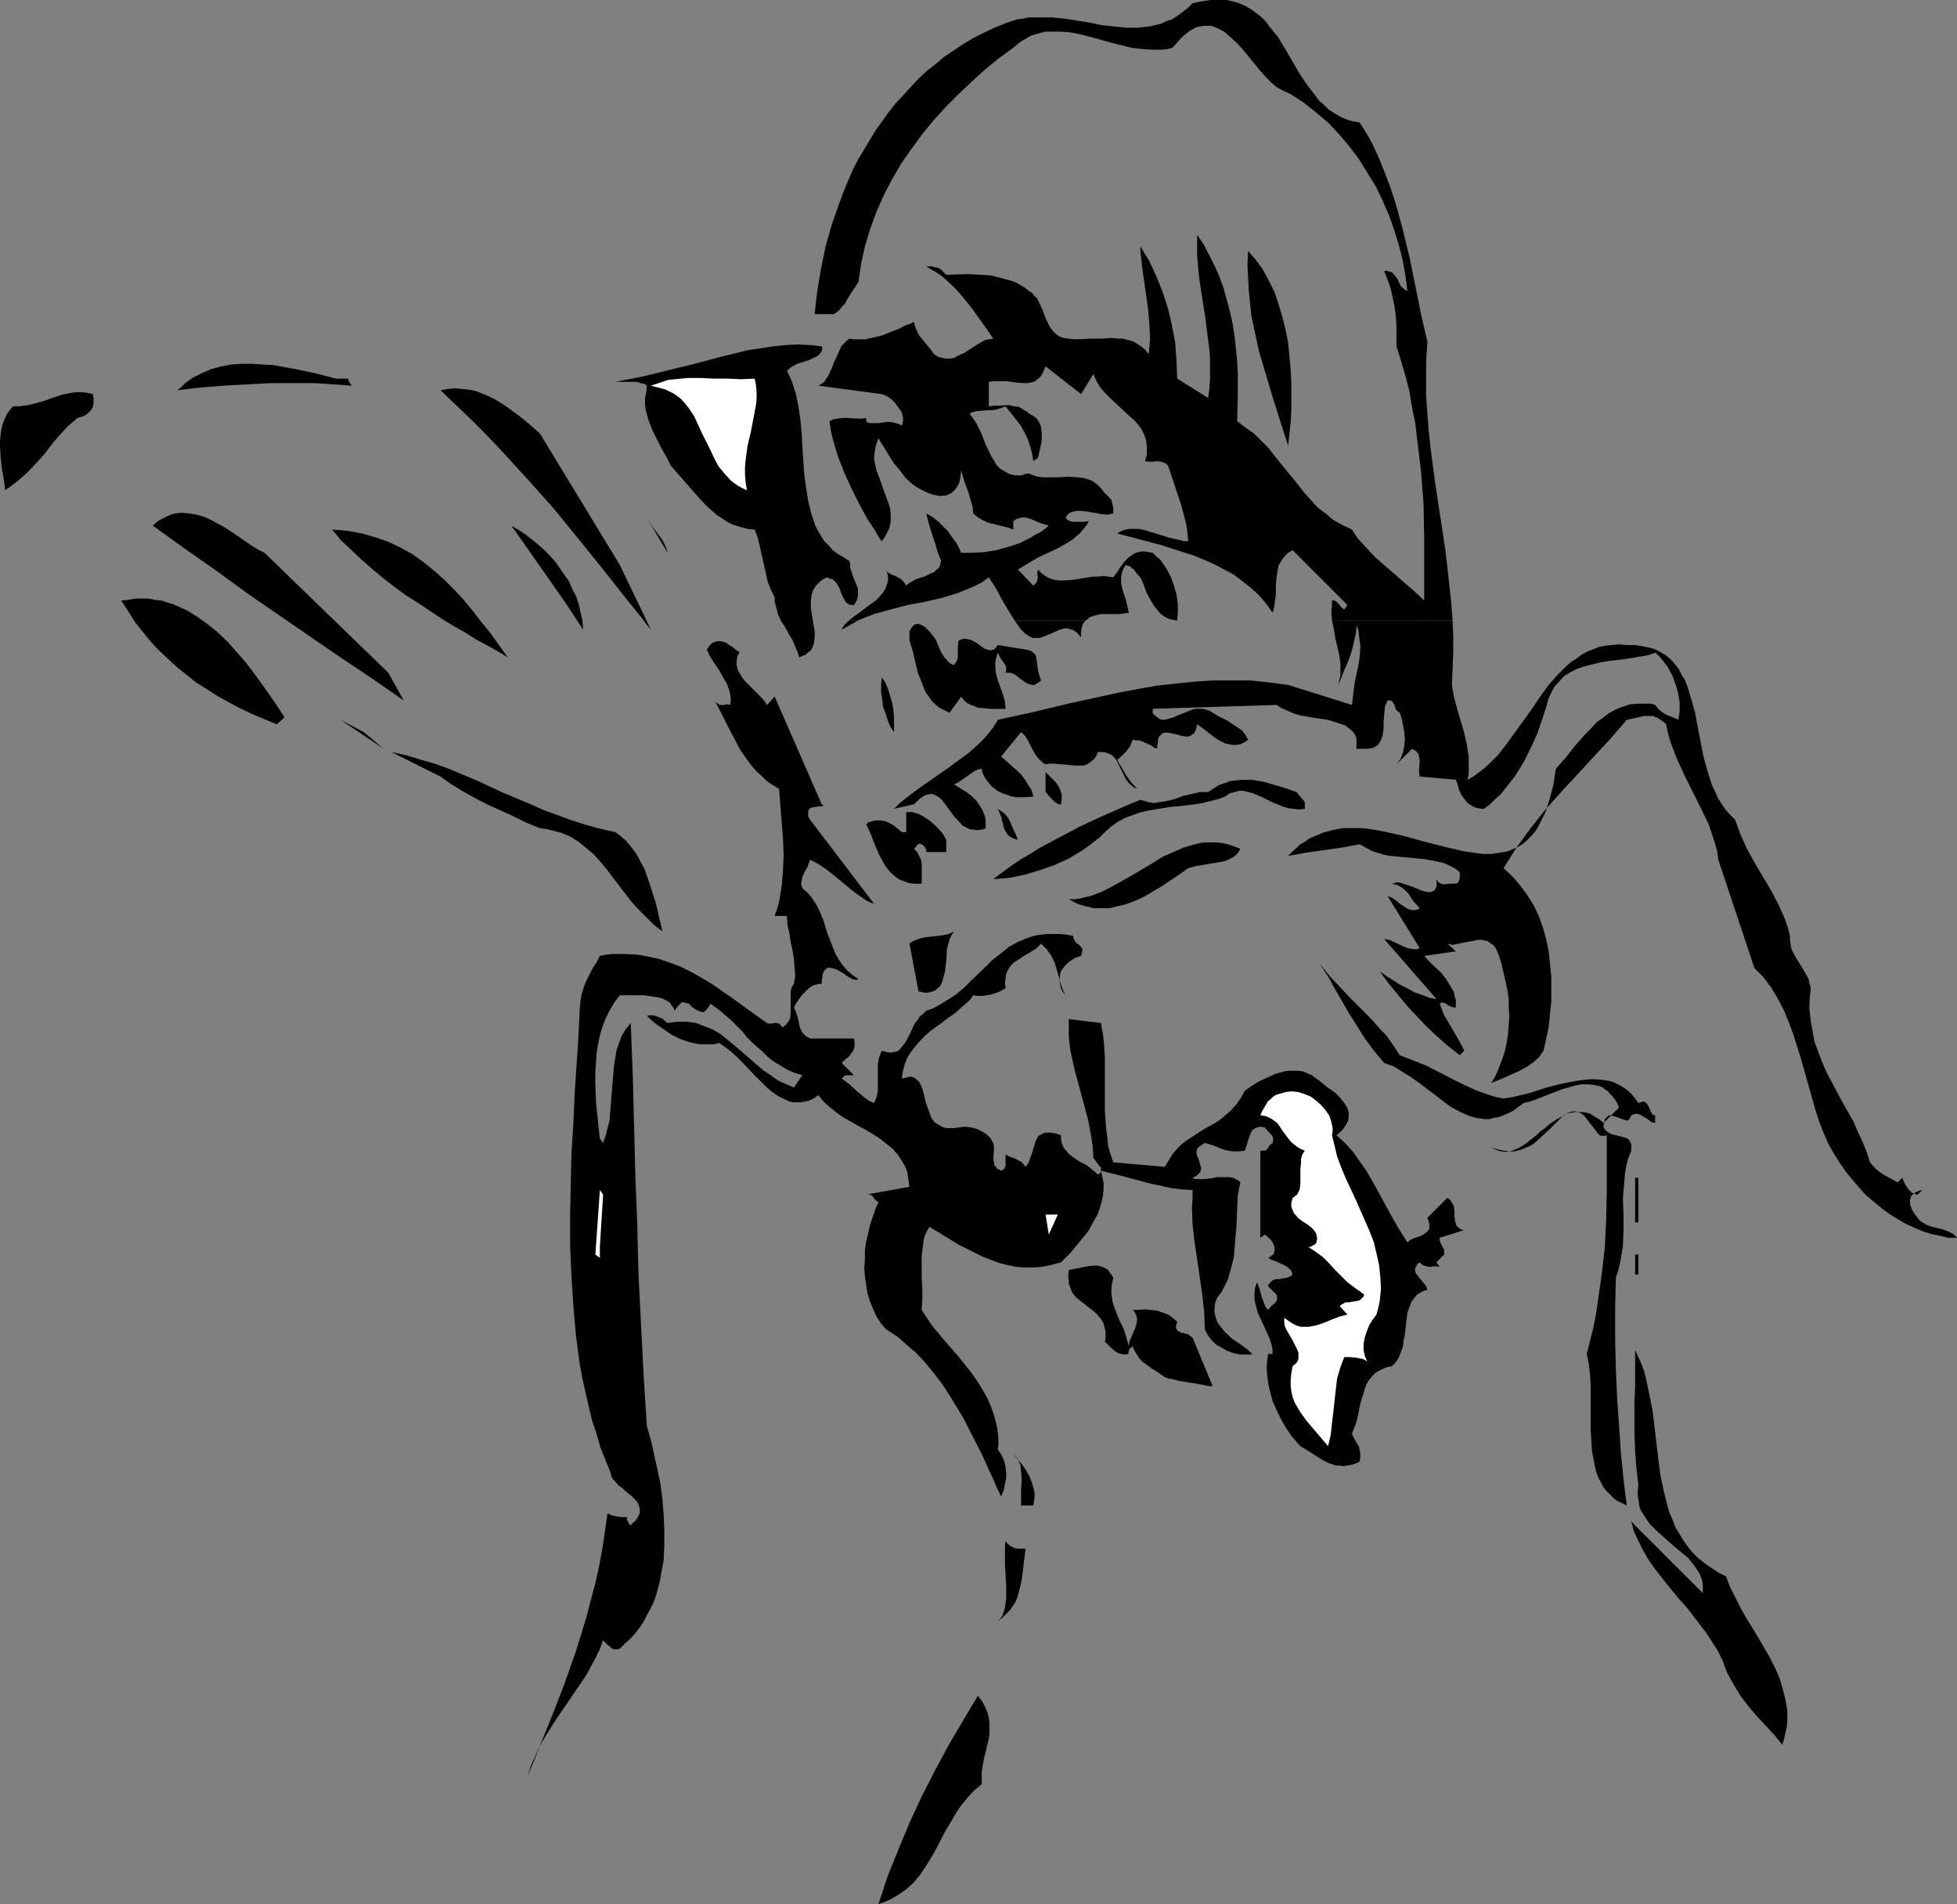 <?xml version="1.0" encoding="UTF-8" standalone="no"?>
<svg
   version="1.0"
   width="129.724mm"
   height="126.203mm"
   id="svg40"
   sodipodi:docname="Fly 2.wmf"
   xmlns:inkscape="http://www.inkscape.org/namespaces/inkscape"
   xmlns:sodipodi="http://sodipodi.sourceforge.net/DTD/sodipodi-0.dtd"
   xmlns="http://www.w3.org/2000/svg"
   xmlns:svg="http://www.w3.org/2000/svg">
  <rect width="100%" height="100%" fill="#808080" stroke="none"/>
  <sodipodi:namedview
     id="namedview40"
     pagecolor="#ffffff"
     bordercolor="#000000"
     borderopacity="0.25"
     inkscape:showpageshadow="2"
     inkscape:pageopacity="0.0"
     inkscape:pagecheckerboard="0"
     inkscape:deskcolor="#d1d1d1"
     inkscape:document-units="mm" />
  <defs
     id="defs1">
    <pattern
       id="WMFhbasepattern"
       patternUnits="userSpaceOnUse"
       width="6"
       height="6"
       x="0"
       y="0" />
  </defs>
  <path
     style="fill:#000000;fill-opacity:1;fill-rule:evenodd;stroke:none"
     d="m 214.928,155.441 -1.939,1.131 -2.101,1.131 0.323,-0.646 0.323,-0.485 0.485,-0.485 0.646,-0.646 z"
     id="path1" />
  <path
     style="fill:#000000;fill-opacity:1;fill-rule:evenodd;stroke:none"
     d="m 271.972,155.441 -0.646,0.808 -0.323,0.969 -0.162,1.131 v 1.293 l -0.485,-0.485 -0.485,-0.646 -0.97,-0.646 -0.97,-0.323 -0.808,-0.162 -0.97,0.162 -0.97,0.323 -1.778,0.808 -1.939,0.808 -0.97,0.323 h -0.808 -0.97 l -0.97,-0.485 -0.97,-0.646 -0.485,-0.485 -0.485,-0.485 -0.808,-1.131 -0.808,-1.131 z"
     id="path2" />
  <path
     style="fill:#000000;fill-opacity:1;fill-rule:evenodd;stroke:none"
     d="m 363.923,155.441 0.162,3.878 v 4.04 l -0.162,4.04 -0.162,4.201 0.485,2.908 0.808,3.07 1.778,5.979 0.646,2.908 0.485,3.07 v 1.454 1.454 1.454 l -0.323,1.454 1.454,-0.808 1.293,-0.969 1.293,-0.969 1.293,-1.131 2.424,-2.424 2.101,-2.747 2.101,-2.908 2.101,-2.908 2.101,-2.908 1.939,-2.908 2.101,-2.908 2.262,-2.585 2.262,-2.262 1.293,-1.131 1.293,-0.808 1.293,-0.969 1.454,-0.808 1.293,-0.485 1.616,-0.646 1.616,-0.323 1.616,-0.162 1.778,-0.162 1.939,0.162 h 2.101 l 1.939,0.323 1.616,0.323 1.616,0.485 1.454,0.808 1.293,0.808 1.131,0.969 0.97,1.131 0.97,1.293 0.646,1.293 0.808,1.293 0.646,1.616 0.485,1.616 0.485,1.616 0.97,3.393 0.646,3.555 1.454,7.433 0.97,3.555 1.131,3.555 0.808,1.616 0.646,1.616 0.97,1.454 0.97,1.454 1.131,1.293 1.293,1.293 0.646,1.777 0.646,1.777 1.616,3.555 1.939,3.555 2.101,3.555 2.101,3.555 1.939,3.716 0.808,1.777 0.808,1.939 0.646,1.939 0.485,1.939 v 0.969 l 0.162,1.131 0.162,0.969 0.323,0.808 0.97,1.777 1.131,1.777 0.97,1.616 0.97,1.777 0.162,0.969 0.323,0.969 v 1.131 l -0.162,0.969 -0.162,3.07 0.323,3.07 0.485,2.747 0.485,2.747 0.97,2.585 0.97,2.585 1.131,2.585 1.293,2.424 1.293,2.424 1.293,2.424 2.747,4.847 1.131,2.585 1.131,2.424 1.131,2.747 0.808,2.585 0.808,0.969 0.808,0.808 0.808,0.646 0.97,0.646 1.778,0.969 1.778,0.969 1.131,-1.131 0.646,1.454 0.808,1.293 0.485,0.485 0.485,0.485 0.646,0.323 0.808,0.162 1.131,-1.131 -0.808,0.162 -0.646,0.323 -0.485,0.323 -0.485,0.323 -0.323,0.323 -0.162,0.485 -0.162,0.646 v 0.485 l 0.162,0.969 0.485,1.131 0.646,0.969 0.646,0.808 0.485,0.646 0.646,0.485 1.131,0.646 1.293,0.485 1.454,0.323 1.293,0.323 1.293,0.485 1.293,0.646 0.485,0.485 0.485,0.485 h -2.101 l -2.101,-0.485 -2.262,-0.485 -2.101,-0.646 -2.262,-0.969 -2.101,-0.969 -1.939,-1.131 -2.101,-1.293 -1.939,-1.454 -1.939,-1.616 -1.939,-1.616 -1.616,-1.777 -1.778,-2.101 -1.616,-1.939 -1.454,-2.101 -1.454,-2.262 -1.454,-2.585 -1.293,-2.908 -1.131,-2.908 -0.97,-3.07 -1.778,-6.302 -1.778,-6.302 -0.97,-3.07 -0.97,-3.07 -1.131,-3.07 -1.293,-3.07 -1.454,-2.747 -1.616,-2.747 -1.939,-2.585 -1.131,-1.131 -1.131,-1.131 -4.525,-13.573 -4.525,-13.573 -0.323,-2.262 -0.646,-2.262 -1.454,-4.363 -1.939,-4.04 -4.04,-8.079 -1.939,-4.201 -0.808,-2.101 -0.808,-2.101 -0.646,-2.262 -0.485,-2.262 -0.485,-0.485 -0.646,-0.485 -0.97,-0.646 -1.293,-0.485 h -1.131 -1.131 l -1.293,0.323 -1.454,0.323 -1.454,0.323 -4.04,4.686 -4.202,4.524 -4.04,4.363 -4.04,4.363 -4.04,4.524 -3.717,4.686 -1.778,2.424 -1.778,2.424 -1.616,2.585 -1.616,2.585 2.262,2.101 1.939,2.262 1.778,2.424 1.616,2.585 1.293,2.747 0.97,2.747 0.808,2.908 0.646,3.07 0.323,3.07 0.323,3.232 v 3.07 3.232 l -0.323,3.07 -0.323,3.232 -0.646,3.07 -0.646,2.908 -1.131,1.616 -1.454,1.293 -1.616,1.131 -1.778,0.969 -1.778,0.808 -1.778,0.808 -3.555,1.454 1.131,-1.939 0.808,-1.939 0.808,-2.101 0.646,-1.939 0.485,-2.262 0.323,-2.101 0.162,-2.262 0.162,-2.101 -0.162,-2.262 v -2.262 l -0.323,-2.101 -0.485,-2.262 -0.485,-2.101 -0.485,-2.101 -0.646,-2.101 -0.808,-1.939 -0.646,-0.808 -0.808,-0.485 -0.646,-0.485 -0.808,-0.162 -0.808,-0.162 h -0.646 l -1.616,0.323 -1.778,0.323 -1.454,0.323 -1.616,0.323 -0.646,-0.162 -0.646,-0.162 2.101,1.939 -7.918,1.131 1.293,1.454 2.909,2.747 1.293,1.616 0.97,1.616 0.97,1.616 0.162,0.969 0.323,0.969 v 0.969 0.969 h -0.485 l -0.485,-0.162 -0.485,-0.162 -0.646,-0.323 -0.323,-0.323 -0.485,-0.162 -0.646,-0.162 -0.485,0.323 0.485,1.293 0.485,1.293 0.808,1.454 0.97,1.616 1.778,3.07 0.808,1.454 0.808,1.616 -1.131,1.131 -3.07,-2.424 -2.747,-2.424 -2.586,-2.424 -2.424,-2.585 -2.424,-2.585 -2.262,-2.747 -2.262,-2.747 -2.262,-3.07 1.616,1.131 1.778,1.131 1.778,1.131 1.939,0.969 1.778,0.969 1.939,0.646 1.616,0.646 1.778,0.323 -13.09,-15.027 1.131,0.162 1.131,0.485 2.424,1.131 1.131,0.485 0.97,0.162 1.131,0.162 0.485,-0.162 0.485,-0.162 -8.08,-13.088 1.131,0.485 0.97,0.646 0.97,0.808 0.97,0.646 0.97,0.646 0.97,0.323 h 0.97 l 0.646,-0.162 0.485,-0.323 -1.616,-1.777 -0.646,-0.969 -0.646,-0.969 -0.808,-0.808 -0.97,-0.808 -0.97,-0.485 -1.293,-0.323 0.646,-0.162 0.808,-0.162 0.808,0.162 0.97,0.323 1.939,0.646 1.939,0.808 0.97,0.323 0.808,0.162 h 0.808 l 0.485,-0.162 0.485,-0.323 0.323,-0.485 0.162,-0.485 v -0.969 -0.808 l 0.323,0.646 0.485,0.323 0.646,0.323 h 0.646 l 1.293,-0.162 h 1.454 l 0.485,-0.162 0.162,-0.323 0.323,-0.808 v -1.616 l -1.293,-0.969 -1.293,-0.646 -1.454,-0.646 -1.454,-0.323 -1.616,-0.323 -1.778,-0.323 -3.394,-0.323 -3.394,-0.323 -1.778,-0.162 -1.616,-0.323 -1.616,-0.485 -1.454,-0.485 -1.454,-0.808 -1.454,-0.808 -4.363,0.808 -4.525,0.646 -4.525,0.646 -4.525,0.808 0.97,-0.969 2.101,-1.939 1.131,-0.646 1.131,-0.808 1.131,-0.485 2.262,-0.969 2.424,-0.646 2.424,-0.485 h 2.586 2.424 l 2.586,0.323 2.586,0.485 5.171,1.131 5.171,1.454 5.171,1.293 4.848,1.131 2.262,0.323 2.262,0.323 h 2.262 l 2.101,-0.323 1.939,-0.323 1.939,-0.808 0.97,-0.485 0.808,-0.485 0.808,-0.646 0.808,-0.808 0.808,-0.808 0.808,-0.969 0.646,-0.969 0.646,-1.293 0.646,-1.293 0.646,-1.293 0.485,-1.454 0.485,-1.616 0.485,-1.777 0.485,-1.777 0.323,-2.101 0.323,-2.101 2.424,-2.747 1.293,-1.616 1.131,-1.454 2.586,-2.908 1.454,-1.454 1.293,-1.454 1.616,-1.131 1.454,-1.131 1.778,-0.969 1.616,-0.646 1.939,-0.646 1.939,-0.162 h 2.101 1.131 l 1.131,0.323 0.646,0.808 0.646,0.646 0.646,0.485 0.808,0.485 1.616,0.646 1.454,0.646 0.323,-2.101 v -2.101 l -0.323,-2.262 -0.646,-2.262 -0.808,-2.262 -1.131,-2.101 -1.454,-1.939 -0.808,-0.969 -0.97,-0.808 -1.778,0.646 -1.939,0.323 -4.04,0.646 -4.04,0.485 -1.939,0.323 -1.939,0.485 -1.939,0.485 -1.939,0.646 -1.616,0.808 -1.616,0.969 -1.293,1.454 -0.646,0.646 -0.646,0.808 -0.485,0.969 -0.485,0.969 -0.485,1.131 -0.323,1.293 -1.131,3.555 -1.293,3.716 -1.616,3.555 -1.778,3.555 -2.101,3.393 -1.131,1.454 -1.293,1.616 -1.131,1.454 -1.454,1.293 -1.293,1.293 -1.454,1.131 h -0.808 l -0.808,-0.162 -0.646,-0.162 -0.646,-0.323 -1.131,-0.646 -0.808,-0.969 -0.808,-1.131 -0.646,-1.293 -0.323,-1.293 -0.485,-1.293 -9.05,-0.808 -0.162,-0.969 v -0.969 l 0.162,-2.101 -0.162,-0.808 -0.162,-0.969 -0.323,-0.162 -0.323,-0.485 -0.485,-0.162 -0.485,-0.323 -3.878,3.878 0.485,-0.646 0.485,-0.646 0.323,-0.808 0.323,-0.808 0.323,-1.616 0.162,-1.777 -0.162,-1.777 -0.323,-1.777 -0.323,-1.616 -0.485,-1.454 -0.485,-0.323 -0.485,-0.485 -0.323,-1.131 -0.323,-0.485 -0.323,-0.485 -0.485,-0.162 h -0.646 l -0.323,0.808 -0.323,0.808 -0.162,1.777 -0.162,1.939 v 1.939 l -0.323,1.777 -0.323,0.808 -0.323,0.646 -0.485,0.646 -0.646,0.485 -0.808,0.323 -1.131,0.162 h -2.747 v -0.808 -0.808 -0.808 l -0.162,-0.646 -0.323,-0.646 -0.323,-0.485 -0.97,-0.808 -0.97,-0.808 -1.454,-0.485 -1.454,-0.485 -1.616,-0.485 -3.394,-0.485 -3.555,-0.646 -1.616,-0.485 -1.454,-0.646 -1.454,-0.646 -1.293,-0.808 -31.027,0.969 v 0.485 0.485 l 0.162,0.323 0.323,0.323 0.808,0.646 0.808,0.485 h 0.808 l 0.808,-0.162 1.616,-0.485 1.454,-0.646 1.616,-0.646 1.616,-0.646 0.808,-0.162 h 0.808 0.808 l 0.808,0.162 0.97,0.323 0.808,0.485 1.293,0.808 1.293,0.646 1.293,0.646 1.131,0.808 1.293,0.808 1.131,0.808 0.808,1.131 0.646,1.131 -0.97,0.646 -0.97,0.485 -0.97,0.162 h -0.97 l -0.808,-0.162 -0.97,-0.162 -0.646,-0.323 -0.97,-0.485 -1.454,-0.969 -1.454,-1.131 -1.454,-1.131 -0.485,-0.323 -0.646,-0.485 -0.162,0.646 -0.162,0.646 -0.162,0.485 -0.323,0.485 -0.646,0.485 -0.808,0.323 h -0.646 l -0.97,-0.162 -1.778,-0.485 -0.808,-0.162 -0.808,-0.162 h -0.808 l -0.646,0.162 -0.485,0.485 -0.323,0.323 -0.162,0.323 -0.162,0.646 v 0.485 l -0.162,0.808 v 0.808 l -0.808,-0.323 -0.646,-0.485 -1.454,-0.646 -1.454,-0.646 h -0.808 l -0.97,-0.162 -0.323,0.808 -0.323,0.808 -0.97,1.293 -1.131,1.131 -1.131,0.969 0.485,0.969 0.646,0.969 0.97,1.777 1.293,1.777 0.808,0.969 0.808,0.808 -0.808,-0.323 -0.808,-0.646 -0.485,-0.485 -0.646,-0.808 -0.808,-1.616 -0.808,-1.616 -0.808,-1.616 -0.485,-0.646 -0.646,-0.646 -0.646,-0.323 -0.808,-0.323 -0.97,-0.162 h -1.131 l -0.485,1.131 -0.646,0.808 -0.646,0.485 -0.646,0.485 -0.646,0.323 -0.808,0.162 h -0.808 -0.808 l -1.778,-0.162 -1.939,-0.162 -1.939,-0.162 h -0.97 l -0.97,0.162 -0.646,-0.323 -0.485,-0.485 -0.97,-0.969 -0.646,-0.969 -0.646,-1.131 -1.131,-2.262 -0.646,-0.969 -0.97,-0.969 -5.01,6.14 1.454,1.293 1.293,1.131 1.293,1.131 0.97,0.969 0.97,1.293 0.808,1.293 0.808,1.293 0.485,1.616 -2.101,0.162 h -2.262 l -0.97,-0.162 -0.97,-0.323 -0.97,-0.323 -0.808,-0.323 -0.97,-0.485 -0.808,-0.646 -0.646,-0.485 -0.646,-0.808 -0.646,-0.808 -0.485,-0.808 -0.485,-0.969 -0.162,-0.969 -0.97,0.162 -0.97,0.485 -1.616,1.131 -1.616,1.131 -0.97,0.646 -0.808,0.323 1.454,0.969 1.616,0.969 1.293,0.969 1.293,1.293 0.97,1.454 0.485,0.808 0.323,0.808 0.323,0.808 0.162,0.969 v 0.969 0.969 l -0.808,0.323 -0.97,0.162 h -0.808 l -0.646,-0.162 h -0.646 l -0.646,-0.323 -1.293,-0.646 -0.97,-1.131 -0.97,-0.969 -1.778,-2.424 -0.808,-1.131 -0.808,-0.969 -0.808,-0.646 -0.97,-0.485 -0.485,-0.162 h -0.485 l -0.646,0.162 -0.646,0.162 -0.485,0.323 -0.808,0.485 -0.646,0.646 -0.808,0.808 -5.01,1.131 1.454,-1.454 1.616,-1.293 3.232,-2.424 6.949,-4.847 3.555,-2.585 1.778,-1.293 1.616,-1.454 1.616,-1.454 1.454,-1.616 1.454,-1.777 1.293,-2.101 8.888,-1.939 8.726,-2.101 8.888,-1.939 4.525,-0.969 4.363,-0.808 4.525,-0.808 4.525,-0.485 4.686,-0.485 4.686,-0.323 h 4.525 4.848 l 4.686,0.485 4.848,0.646 15.998,5.009 0.162,-1.454 0.162,-1.454 0.323,-2.585 0.485,-2.262 0.485,-2.262 0.323,-2.262 0.162,-2.424 -0.162,-1.131 -0.162,-1.293 -0.162,-1.454 -0.485,-1.454 -0.162,2.101 -0.485,2.101 -0.485,2.101 -0.646,1.939 -1.616,3.878 -1.616,4.04 0.485,-1.131 0.162,-1.131 0.323,-1.131 v -1.131 -2.101 l -0.323,-2.101 -0.485,-2.101 -0.485,-2.101 -0.323,-2.101 -0.485,-2.262 z"
     id="path3" />
  <path
     style="fill:#000000;fill-opacity:1;fill-rule:evenodd;stroke:none"
     d="m 212.665,155.441 1.454,-1.131 1.778,-1.293 1.939,-1.454 1.778,-1.293 1.454,-1.616 0.646,-0.969 0.323,-0.808 0.323,-0.969 0.162,-0.969 -0.162,-1.131 -0.323,-1.131 0.323,0.646 0.485,0.323 0.646,0.323 0.808,0.323 0.646,0.323 0.808,0.485 0.646,0.646 0.646,0.969 0.485,-0.485 0.808,-0.485 1.454,-0.808 1.778,-0.485 1.616,-0.808 0.808,-0.323 0.485,-0.485 0.646,-0.485 0.323,-0.485 0.162,-0.646 0.162,-0.808 -0.323,-0.808 -0.485,-1.131 -0.646,-2.262 -0.808,-2.424 -0.808,-2.585 -0.646,-2.585 1.454,0.808 1.454,1.131 1.293,1.293 1.293,1.293 0.97,1.454 1.131,1.454 0.646,1.293 0.485,1.131 h 2.909 l 2.909,-0.162 2.909,-0.485 3.07,-0.808 2.909,-0.969 2.586,-1.293 1.293,-0.808 1.293,-0.646 1.131,-0.808 0.97,-0.808 -0.97,-0.323 -1.131,-0.323 -2.262,-0.969 -0.97,-0.323 -1.293,-0.162 -0.485,0.162 -0.646,0.162 -0.485,0.162 -0.646,0.485 v 2.101 l -1.293,-0.485 -1.293,-0.323 -1.293,-0.323 -1.293,-0.323 -1.293,-0.323 -1.293,-0.646 -1.131,-0.646 -1.131,-0.969 -0.162,-1.454 -0.323,-1.293 -0.808,-2.747 -0.97,-2.585 -0.808,-2.747 -0.162,1.777 -0.323,1.454 -0.646,1.131 -0.485,0.646 -0.97,0.808 -1.131,0.485 -1.616,0.162 -0.808,-0.162 -0.808,-0.162 -0.97,-0.323 -1.131,-0.485 -0.97,-0.485 -1.131,-0.646 -0.97,-0.646 -1.778,-1.616 -1.454,-1.939 -1.616,-1.939 -1.293,-2.101 -1.293,-2.101 -0.646,-0.969 -0.485,-0.969 -0.323,0.969 -0.323,0.808 -0.323,1.777 -0.162,1.616 0.323,1.616 0.323,1.454 0.646,1.616 1.131,3.232 1.131,3.07 0.485,1.454 0.162,1.616 v 1.616 l -0.323,1.616 -0.323,0.808 -0.485,0.808 -0.485,0.969 -0.646,0.808 -0.808,-1.131 -0.808,-1.454 -0.97,-1.454 -0.97,-1.454 -0.97,-1.777 -0.97,-1.777 -1.939,-3.878 -1.939,-4.201 -1.616,-4.201 -0.646,-2.101 -0.646,-2.262 -0.485,-2.101 -0.323,-2.262 0.97,-0.485 1.131,-0.162 1.131,-0.162 h 1.293 l 2.424,0.162 h 1.131 l 1.131,-0.162 v 0.808 l 0.323,0.323 0.485,0.162 h 1.131 1.131 l 1.131,-0.162 1.293,-0.162 1.293,0.162 1.131,0.323 0.485,0.162 0.485,0.323 0.162,-0.485 0.162,-0.646 v -0.969 l -0.323,-1.293 -0.808,-1.131 -0.808,-1.131 -0.97,-0.969 -1.131,-0.808 -1.293,-0.485 -15.837,-2.101 0.808,-0.485 0.646,-0.485 0.485,-0.808 0.485,-0.646 0.808,-1.777 0.646,-1.616 0.808,-1.777 0.808,-1.777 0.323,-0.646 0.646,-0.646 0.646,-0.646 0.646,-0.485 0.97,0.162 h 1.131 1.939 l 2.101,-0.485 2.101,-0.485 1.939,-0.808 2.101,-0.808 1.939,-0.969 0.97,-0.323 0.97,-0.485 0.323,1.293 0.485,1.131 0.485,0.969 0.808,0.969 1.454,1.777 0.646,0.808 0.808,1.131 0.97,0.646 1.131,0.323 0.97,0.162 h 0.97 l 0.97,-0.162 0.808,-0.485 1.778,-0.808 3.555,-2.262 0.808,-0.485 0.97,-0.485 0.97,-0.162 0.97,-0.162 -1.778,-2.585 -3.717,-5.171 -1.939,-2.424 -2.101,-2.424 -2.262,-2.101 -1.131,-0.969 -1.131,-0.808 -1.454,-0.808 -1.293,-0.808 h 0.646 0.808 l 0.485,0.162 0.808,0.162 0.485,0.162 0.646,0.485 0.485,0.485 0.646,0.646 5.494,-0.162 2.909,0.162 2.747,0.162 2.586,0.646 2.424,0.646 1.293,0.485 1.131,0.646 1.131,0.646 0.97,0.808 0.808,0.485 0.646,0.808 0.646,0.646 0.485,0.969 0.808,1.777 0.808,2.101 0.808,1.777 0.485,0.808 0.646,0.808 0.646,0.646 0.97,0.646 0.97,0.323 1.293,0.162 1.293,0.162 h 1.293 l 2.747,-0.162 h 2.909 l 2.586,-0.162 1.454,0.162 h 1.293 l 1.131,0.323 1.293,0.323 1.131,0.646 0.97,0.646 0.97,0.808 0.97,1.131 0.162,-1.939 0.162,-1.777 -0.162,-3.716 -0.323,-3.716 -0.485,-3.555 -0.485,-3.393 -0.485,-3.393 -0.162,-1.454 -0.162,-1.454 -0.162,-1.293 v -1.293 l 2.262,3.716 1.778,3.878 1.616,4.04 1.293,4.04 0.97,4.201 0.808,4.201 0.323,4.524 0.162,4.524 7.757,4.847 0.323,-2.262 0.162,-2.424 v -2.424 -2.424 l -0.162,-2.585 -0.323,-2.424 -0.646,-5.171 -0.808,-5.171 -0.808,-5.332 -0.485,-5.332 v -2.747 -2.585 l 1.616,2.424 1.454,2.747 1.293,2.585 1.293,2.908 0.97,2.747 0.808,2.908 0.808,3.07 0.646,2.908 0.485,3.07 0.323,3.07 0.323,3.07 0.162,3.07 v 3.07 3.07 l -0.162,5.978 2.101,1.616 2.101,1.454 1.778,1.777 1.778,1.777 3.07,3.878 3.07,3.716 3.07,3.878 1.616,1.777 1.616,1.777 1.939,1.454 1.939,1.616 2.262,1.293 2.424,1.131 0.808,1.293 0.808,1.131 2.101,2.262 2.101,2.262 2.424,2.101 2.424,2.101 2.586,2.262 2.424,2.101 2.424,2.262 v -7.917 -8.079 l -0.162,-8.241 -0.646,-8.241 -0.485,-4.04 -0.485,-4.04 -0.485,-4.04 -0.808,-3.878 -0.646,-4.04 -0.97,-3.716 -1.131,-3.878 -1.131,-3.555 V 84.184 81.598 l -0.162,-2.424 -0.323,-2.424 -0.485,-2.262 -0.485,-2.262 -0.808,-2.262 -0.808,-2.101 h 0.646 l 0.646,0.162 0.485,0.162 0.485,0.323 0.485,0.646 0.646,0.808 0.162,0.485 0.162,0.323 0.485,0.969 0.808,0.646 0.323,0.323 0.485,0.162 -0.485,-3.716 -0.646,-3.716 -0.97,-3.878 -1.131,-3.716 -1.293,-3.716 -1.616,-3.716 -1.778,-3.716 -2.101,-3.393 -2.101,-3.393 -2.424,-3.232 -2.586,-3.07 -2.747,-2.908 -3.07,-2.585 -3.07,-2.424 -3.232,-2.101 -1.778,-0.808 -1.778,-0.969 -1.293,-1.131 -1.293,-1.293 -1.454,-1.616 -1.454,-1.777 -2.909,-3.555 -1.454,-1.616 -1.616,-1.454 -1.454,-1.293 -0.808,-0.485 -0.97,-0.485 -0.808,-0.323 -0.808,-0.323 h -0.97 -0.808 l -0.97,0.162 -0.97,0.162 -0.808,0.485 -0.97,0.485 -0.97,0.808 -1.131,0.969 -0.97,1.131 -1.131,1.293 -1.293,0.323 -1.293,0.162 h -2.586 l -2.586,-0.162 -2.586,-0.323 -2.586,-0.646 -2.586,-0.646 -5.171,-1.454 -2.586,-0.646 -2.586,-0.485 -2.424,-0.162 h -2.424 -1.131 l -1.293,0.323 -1.131,0.323 -1.131,0.323 -1.131,0.646 -1.131,0.646 -1.131,0.808 -1.131,0.969 -3.555,2.585 -3.555,2.908 -3.394,3.07 -3.232,3.07 -3.232,3.232 -3.07,3.393 -2.909,3.555 -2.586,3.555 -2.586,3.716 -2.262,3.878 -2.101,4.04 -1.778,4.04 -1.616,4.363 -1.293,4.363 -0.97,4.363 -0.646,4.524 -0.808,1.293 -0.808,1.131 -1.293,2.101 -0.485,0.969 -0.808,0.808 -0.808,0.969 -1.131,0.808 h -4.848 l 0.646,-5.655 0.97,-5.817 1.131,-5.494 1.616,-5.655 1.939,-5.494 0.97,-2.585 1.131,-2.747 1.131,-2.585 1.293,-2.585 1.454,-2.424 1.454,-2.424 1.454,-2.424 1.616,-2.262 1.616,-2.262 1.778,-2.262 1.939,-2.101 1.939,-2.101 1.939,-2.101 2.101,-1.939 2.262,-1.777 2.101,-1.777 2.424,-1.616 2.424,-1.616 2.424,-1.454 2.586,-1.293 2.747,-1.293 2.747,-1.131 1.454,-0.485 1.454,-0.485 1.454,-0.162 1.454,-0.323 h 2.909 3.07 l 3.07,0.323 6.141,0.969 3.07,0.646 3.07,0.323 3.07,0.323 h 2.909 l 1.454,-0.162 1.454,-0.162 1.454,-0.323 1.454,-0.323 1.293,-0.646 1.454,-0.485 1.293,-0.808 1.293,-0.969 1.293,-0.969 1.293,-1.293 2.424,-0.485 L 303.323,0 h 1.939 1.939 l 1.616,0.323 1.616,0.485 1.454,0.646 1.454,0.808 1.293,0.969 1.293,0.969 1.131,1.131 0.97,1.293 2.101,2.585 1.778,2.908 1.778,3.07 1.778,3.07 1.939,2.908 2.101,2.747 0.97,1.293 1.293,1.131 1.131,1.131 1.293,0.808 1.616,0.969 1.454,0.646 1.616,0.485 1.778,0.323 1.939,3.07 1.616,3.07 1.454,3.232 1.293,3.232 1.293,3.393 1.131,3.393 0.97,3.393 0.97,3.555 1.778,7.271 1.454,7.11 1.454,7.271 1.616,6.948 -0.323,4.686 v 4.524 4.524 l 0.323,4.363 0.323,4.363 0.485,4.363 1.131,8.564 2.586,16.966 0.97,8.725 0.485,4.363 0.323,4.363 h -30.219 l -0.162,-2.424 0.162,-1.293 v -1.293 h 0.485 l 0.485,0.162 0.323,0.323 0.323,0.323 0.323,0.323 0.323,0.485 0.808,0.646 0.808,-1.131 -13.736,-13.734 -1.131,0.646 -0.808,0.808 -0.646,0.808 -0.485,0.808 -0.485,0.808 -0.162,0.969 -0.323,1.939 -0.162,2.262 v 2.101 l -0.323,2.262 -0.162,1.131 -0.323,1.131 -1.616,-2.262 -1.778,-2.101 -1.939,-1.777 -2.262,-1.777 -2.101,-1.616 -2.424,-1.293 -2.424,-1.293 -2.586,-1.131 -2.747,-1.131 -2.586,-0.808 -5.494,-1.777 -5.494,-1.454 -5.494,-1.454 1.131,-0.646 0.97,-0.323 0.97,-0.162 h 0.97 1.131 l 1.131,0.162 2.262,0.646 4.686,1.454 2.262,0.485 1.131,0.323 h 1.131 l -0.162,-2.101 -0.323,-2.262 -0.646,-2.424 -0.646,-2.424 -1.616,-4.847 -1.616,-4.847 -0.485,-0.485 -0.646,-0.323 -0.646,-0.162 -0.808,-0.162 -1.616,0.162 -1.616,-0.162 0.323,-0.969 0.162,-0.808 v -0.969 -0.808 l -0.162,-1.616 -0.485,-1.454 -0.646,-1.293 -0.808,-1.131 -0.97,-1.131 -1.131,-0.969 -2.424,-2.262 -2.586,-2.424 -1.293,-1.293 -1.131,-1.293 -0.97,-1.616 -0.808,-1.777 -3.07,5.009 -8.888,-6.948 -0.485,1.131 -0.485,0.969 -0.646,0.808 -0.646,0.485 -0.646,0.485 -0.808,0.162 -0.808,0.162 h -0.97 l -1.939,-0.162 -1.131,-0.162 -1.131,-0.162 h -2.262 -0.97 l -1.293,0.162 v 6.14 l 1.293,-0.162 h 0.485 0.808 l 2.424,-0.162 1.293,0.323 1.293,0.162 1.293,0.808 0.646,0.323 0.485,0.485 0.808,0.485 0.808,0.485 0.485,0.485 0.485,0.808 0.323,0.646 0.162,0.646 0.162,1.616 v 1.616 l -0.323,1.616 -0.323,1.454 -0.323,1.293 -1.131,0.808 -0.323,-1.939 -0.485,-1.777 -0.646,-1.939 -0.808,-1.616 -0.97,-1.777 -1.293,-1.616 -2.424,-3.07 -1.293,0.485 -1.131,0.323 -0.97,0.162 h -1.131 l -2.101,0.162 -1.131,0.162 -1.293,0.485 0.808,1.131 0.808,1.131 0.646,1.293 0.646,1.293 1.131,2.908 1.293,2.747 0.808,1.293 0.646,1.131 0.97,0.969 1.131,0.646 1.131,0.646 1.454,0.323 h 1.616 l 0.808,-0.323 0.97,-0.162 1.131,0.485 1.131,0.323 1.293,0.162 h 1.131 2.586 l 2.586,-0.162 2.424,0.162 1.293,0.162 1.293,0.323 1.131,0.485 1.131,0.808 0.97,0.969 0.97,1.293 0.646,0.485 0.485,0.646 0.485,0.485 0.162,0.646 0.162,0.646 0.162,0.646 v 0.808 0.646 l -0.808,0.162 -0.646,0.162 -1.616,-0.162 -0.808,-0.162 -0.97,-0.162 -1.778,-0.323 -1.616,-0.162 h -0.808 l -0.808,0.162 -0.646,0.162 -0.646,0.323 -0.485,0.485 -0.323,0.646 0.485,0.485 0.646,0.323 0.808,0.162 h 0.808 1.616 l 1.454,-0.162 -0.646,1.131 -0.808,0.969 -0.808,0.969 -0.97,0.808 -0.97,0.808 -1.293,0.808 -2.262,1.293 -5.171,2.424 -2.424,1.454 -2.424,1.454 3.878,4.04 0.485,-0.485 0.323,-0.323 0.162,-0.646 0.162,-0.485 -0.162,-1.131 0.162,-0.969 0.97,0.969 1.131,0.808 0.97,0.485 1.131,0.323 1.131,0.162 h 1.131 l 2.262,-0.162 5.01,-0.808 h 1.293 l 1.293,-0.162 1.293,0.162 1.293,0.162 0.97,-1.293 0.808,-1.293 0.97,-1.293 1.131,-1.131 1.131,-0.808 0.646,-0.323 0.646,-0.162 0.808,-0.162 h 0.808 l 0.97,0.162 0.97,0.162 0.97,0.969 0.97,0.808 1.454,2.101 1.131,2.101 0.808,2.262 0.646,2.262 0.323,2.262 v 2.101 l -0.162,2.101 -0.97,-0.162 -0.808,-0.162 -0.808,-0.323 -0.808,-0.485 -0.646,-0.485 -0.646,-0.646 -1.131,-1.454 -0.97,-1.616 -0.97,-1.777 -0.646,-1.939 -0.808,-1.777 -0.323,-0.323 -0.485,-0.485 -0.808,-1.131 -0.485,-0.323 -0.485,-0.485 -0.646,-0.162 -0.485,-0.162 -0.485,0.808 -0.323,0.808 -0.162,0.646 -0.162,0.808 v 1.454 l 0.323,1.454 0.485,1.616 0.485,1.454 0.323,1.454 0.323,1.454 -1.131,0.162 -1.293,0.162 h -3.07 -1.454 l -1.454,0.323 -1.454,0.485 -0.485,0.485 -0.485,0.323 h -17.776 l -1.616,-2.585 -1.616,-2.747 -1.454,-2.747 -1.778,-2.747 -1.778,1.293 -1.939,0.969 -1.939,0.808 -1.939,0.808 -2.101,0.646 -2.101,0.646 -4.202,0.969 -4.363,0.808 -4.363,1.131 -4.04,1.131 -2.101,0.808 -1.939,0.808 z"
     id="path4" />
  <path
     style="fill:#000000;fill-opacity:1;fill-rule:evenodd;stroke:none"
     d="m 322.715,111.652 -3.717,-11.634 -1.778,-5.978 -1.778,-5.978 -0.646,-2.908 -0.646,-3.07 -0.646,-3.07 -0.323,-3.07 -0.323,-3.232 -0.162,-3.232 -0.162,-3.232 0.162,-3.393 1.939,2.262 1.778,2.424 1.454,2.747 1.454,2.908 0.97,2.908 0.97,3.232 0.808,3.232 0.646,3.232 0.323,3.393 0.323,3.393 0.162,3.393 v 3.232 3.393 l -0.162,3.07 -0.323,3.07 z"
     id="path5" />
  <path
     style="fill:#000000;fill-opacity:1;fill-rule:evenodd;stroke:none"
     d="m 205.878,86.769 0.162,0.485 -0.162,0.646 -0.323,0.485 -0.323,0.485 -0.485,0.323 -0.646,0.323 -1.293,0.646 -3.07,0.969 -1.454,0.808 -0.646,0.485 -0.485,0.485 0.646,1.293 0.646,1.454 0.485,1.616 0.485,1.454 0.646,3.232 0.485,3.393 0.323,3.393 0.162,3.393 0.485,6.948 0.485,3.393 0.485,3.07 0.808,3.232 0.485,1.454 0.485,1.454 0.646,1.293 0.808,1.293 0.808,1.293 1.131,1.131 0.97,1.131 1.293,0.969 1.454,0.808 1.454,0.969 0.162,0.808 v 0.808 l 0.485,1.454 0.485,1.454 0.485,1.131 0.485,1.131 v 1.293 0.646 l -0.162,0.808 -0.323,0.646 -0.485,0.808 h -0.646 l -0.646,-0.162 -0.485,-0.323 -0.323,-0.323 -0.646,-1.131 -0.485,-1.131 -0.485,-1.293 -0.646,-1.131 -0.485,-0.485 -0.485,-0.485 -0.808,-0.162 -0.646,-0.323 -0.97,0.485 -0.646,0.485 -0.646,0.646 -0.485,0.485 -0.808,1.293 -0.323,1.293 -0.162,1.454 v 1.454 l 0.485,3.07 0.485,2.908 v 1.454 l -0.162,1.293 -0.323,1.131 -0.323,0.646 -0.485,0.485 -0.485,0.323 -0.485,0.485 -0.808,0.323 -0.808,0.323 -0.323,-1.131 -0.485,-1.131 -0.808,-1.939 -0.97,-1.616 -0.97,-1.777 -0.97,-1.454 -0.808,-1.777 -0.485,-1.939 -0.323,-1.131 v -1.131 l -0.97,-1.939 -0.808,-2.101 -0.485,-2.262 -0.485,-2.101 -0.97,-4.363 -0.485,-2.101 -0.808,-2.101 -1.778,-0.162 -1.778,-0.485 -1.616,-0.485 -1.454,-0.646 -1.454,-0.969 -1.293,-0.808 -1.293,-1.131 -1.293,-1.131 -2.262,-2.424 -2.262,-2.585 -2.262,-2.585 -2.262,-2.585 -1.131,-2.262 -1.293,-2.262 -1.131,-2.262 -1.131,-2.262 -0.97,-2.585 -0.323,-1.131 -0.323,-1.293 -0.162,-1.454 v -1.454 l 0.323,-1.454 0.162,-1.616 -0.646,-0.485 -0.97,-0.162 -0.97,-0.323 h -1.131 -2.101 -2.101 l 3.232,-0.646 3.394,-0.646 6.626,-1.616 6.626,-1.616 6.626,-1.777 3.394,-0.808 3.232,-0.808 3.232,-0.485 3.07,-0.485 3.232,-0.323 3.07,-0.162 3.07,0.162 z"
     id="path6" />
  <path
     style="fill:#000000;fill-opacity:1;fill-rule:evenodd;stroke:none"
     d="m 87.264,94.848 v 0.323 0.162 l 0.323,0.485 0.323,0.485 0.162,0.323 -1.939,-0.162 -2.262,-0.162 -2.424,-0.162 -2.586,-0.162 h -2.586 -2.747 -5.818 l -5.979,0.323 -5.979,0.323 -5.818,0.485 -2.909,0.323 -2.586,0.323 0.97,-0.808 0.97,-0.969 2.101,-1.454 2.262,-1.131 2.262,-0.969 2.424,-0.646 2.586,-0.485 2.586,-0.162 h 2.586 l 2.586,0.162 2.747,0.162 2.586,0.485 2.747,0.485 5.333,1.131 5.01,1.293 z"
     id="path7" />
  <path
     style="fill:#ffffff;fill-opacity:1;fill-rule:evenodd;stroke:none"
     d="m 189.072,94.848 0.323,1.616 0.162,1.777 v 1.616 l -0.162,1.616 -0.646,3.393 -0.646,3.393 -0.808,3.393 -0.485,3.555 -0.162,1.777 v 1.939 l 0.162,1.939 0.323,1.939 -1.131,-0.485 -1.131,-0.646 -0.97,-0.646 -0.97,-0.808 -1.454,-1.616 -1.454,-1.777 -1.131,-2.101 -0.97,-2.101 -2.101,-4.201 -0.97,-2.101 -0.97,-2.101 -1.293,-1.939 -1.293,-1.616 -0.808,-0.808 -0.808,-0.646 -0.97,-0.646 -0.97,-0.485 -0.97,-0.485 -1.131,-0.323 -1.293,-0.323 -1.293,-0.323 1.454,-0.485 1.454,-0.485 1.454,-0.485 1.616,-0.162 3.232,-0.323 h 3.232 l 3.394,0.162 h 3.394 l 3.394,0.162 z"
     id="path8" />
  <path
     style="fill:#000000;fill-opacity:1;fill-rule:evenodd;stroke:none"
     d="m 155.297,141.545 7.757,16.158 -1.454,-1.777 -1.454,-1.939 -2.909,-3.555 -2.909,-3.716 -3.07,-3.878 -6.141,-7.594 -6.302,-7.756 -6.787,-7.594 -6.949,-7.594 -3.555,-3.716 -3.717,-3.716 -3.717,-3.555 -3.717,-3.555 1.778,-0.323 1.778,-0.162 1.778,0.162 1.616,0.162 1.778,0.323 1.616,0.646 1.616,0.646 1.616,0.808 1.616,0.969 1.454,0.969 2.909,2.101 2.747,2.262 2.586,2.262 z"
     id="path9" />
  <path
     style="fill:#000000;fill-opacity:1;fill-rule:evenodd;stroke:none"
     d="m 23.27,98.726 0.162,1.131 v 1.131 l -0.162,0.969 -0.485,0.808 -0.646,0.646 -0.808,0.646 -0.808,0.323 -1.131,0.323 -1.293,1.131 -1.131,0.969 -2.101,2.262 -1.939,2.262 -1.778,2.424 -2.101,2.262 -2.101,2.262 -1.293,1.131 -1.293,1.131 -1.454,1.131 -1.616,1.131 -0.323,-2.585 L 0.485,117.469 0.162,114.561 0,111.652 v -1.293 l 0.162,-1.454 0.162,-1.293 0.323,-1.293 0.485,-1.293 0.485,-1.131 0.808,-1.131 0.808,-0.969 h 1.454 l 1.293,-0.162 1.131,-0.162 1.293,-0.323 2.424,-0.646 2.262,-0.808 2.424,-0.808 2.424,-0.485 1.293,-0.162 h 1.293 l 1.293,0.162 z"
     id="path10" />
  <path
     style="fill:#000000;fill-opacity:1;fill-rule:evenodd;stroke:none"
     d="m 97.283,168.529 3.878,6.948 -7.918,-5.494 -7.757,-5.171 -15.514,-10.664 -7.757,-5.332 -7.757,-5.655 -8.08,-5.655 -8.08,-5.817 0.808,-0.808 0.97,-0.646 0.97,-0.485 0.97,-0.485 0.808,-0.323 0.97,-0.323 1.778,-0.162 1.939,0.162 1.778,0.323 1.778,0.485 1.778,0.808 1.778,0.969 1.778,0.969 3.394,2.262 3.232,2.262 1.616,0.969 1.616,0.808 z"
     id="path11" />
  <path
     style="fill:#000000;fill-opacity:1;fill-rule:evenodd;stroke:none"
     d="m 167.256,138.475 -5.171,-8.725 1.454,2.262 1.454,1.939 0.808,1.131 0.646,1.131 0.485,1.131 z"
     id="path12" />
  <path
     style="fill:#000000;fill-opacity:1;fill-rule:evenodd;stroke:none"
     d="m 146.086,157.703 -4.363,-6.625 -4.525,-6.463 -4.525,-6.463 -4.525,-6.463 1.616,0.969 1.778,1.131 1.616,1.293 1.616,1.293 1.454,1.293 1.454,1.454 1.454,1.616 1.131,1.616 1.131,1.616 1.131,1.616 0.808,1.939 0.97,1.777 0.646,1.939 0.485,2.101 0.485,2.101 z"
     id="path13" />
  <path
     style="fill:#000000;fill-opacity:1;fill-rule:evenodd;stroke:none"
     d="m 127.179,164.651 -2.424,-1.454 -2.586,-1.454 -2.747,-1.454 -2.747,-1.777 -2.909,-1.616 -2.909,-1.777 -5.818,-3.878 -3.07,-1.939 -2.909,-2.101 -2.909,-2.262 -2.747,-2.262 -2.747,-2.424 -2.586,-2.424 -2.586,-2.424 -2.262,-2.747 1.939,0.162 1.939,0.162 1.778,0.323 1.778,0.323 3.394,0.969 3.232,1.131 3.07,1.454 2.909,1.616 2.747,1.939 2.586,2.101 2.586,2.262 2.424,2.424 2.424,2.585 2.262,2.747 2.262,2.908 2.262,2.747 z"
     id="path14" />
  <path
     style="fill:#000000;fill-opacity:1;fill-rule:evenodd;stroke:none"
     d="m 71.266,179.678 -1.939,1.777 -3.07,-1.293 -3.07,-1.293 -3.07,-1.454 -2.747,-1.454 -2.909,-1.616 -2.747,-1.777 -2.586,-1.616 -2.424,-1.939 -2.424,-1.939 -2.262,-2.101 -2.262,-2.101 -2.101,-2.262 -1.939,-2.424 -1.939,-2.424 -1.616,-2.585 -1.778,-2.747 1.778,-0.162 1.778,-0.323 h 1.616 1.616 l 1.616,0.323 1.616,0.162 1.454,0.485 1.616,0.485 1.454,0.646 1.454,0.646 1.454,0.808 1.293,0.808 2.747,1.939 2.586,2.101 2.586,2.424 2.262,2.585 2.262,2.585 2.101,2.747 2.101,2.908 1.939,2.747 1.778,2.585 z"
     id="path15" />
  <path
     style="fill:#000000;fill-opacity:1;fill-rule:evenodd;stroke:none"
     d="m 240.137,160.45 0.808,-0.323 0.808,-0.162 0.646,0.162 0.808,0.162 0.646,0.323 0.646,0.323 1.131,0.808 1.131,0.808 0.646,0.162 0.485,0.162 h 0.485 l 0.646,-0.162 0.485,-0.485 0.485,-0.646 6.949,1.131 0.808,0.162 0.485,0.162 0.485,0.323 0.323,0.323 0.323,0.323 0.162,0.323 0.162,0.969 0.162,1.131 0.162,1.293 0.323,1.293 0.485,1.454 -0.646,0.485 -0.485,0.323 -0.646,0.323 h -0.485 l -0.485,-0.162 -0.646,-0.162 -0.97,-0.646 -1.131,-0.808 -0.97,-0.808 -1.131,-0.485 h -0.646 -0.646 l 0.162,-0.808 v -0.646 l -0.323,-0.646 -0.323,-0.485 -0.485,-0.646 -0.323,-0.485 -0.323,-0.646 -0.323,-0.646 -0.323,0.808 -0.162,0.808 -0.162,0.808 v 0.969 l 0.162,1.777 0.485,1.777 0.323,0.808 0.323,0.969 0.646,1.777 0.485,1.777 0.162,1.777 h -0.485 -3.232 l -1.616,-0.162 -1.616,-0.162 -1.616,-0.646 -0.808,-0.323 -0.646,-0.485 -0.485,-0.485 -0.646,-0.808 -2.909,4.04 -1.293,-0.646 -1.293,-0.646 -0.97,-0.808 -0.808,-0.808 -0.808,-1.131 -0.808,-1.131 -0.485,-1.131 -0.485,-1.293 -0.97,-2.424 -0.646,-2.747 -0.646,-2.747 -0.808,-2.585 v -0.646 -0.808 -0.808 l 0.323,-0.646 0.485,-0.646 0.485,-0.485 h 0.323 l 0.485,-0.162 0.485,0.162 0.485,0.162 0.808,0.485 0.646,0.646 0.646,0.646 0.485,0.646 0.97,1.293 0.646,1.616 0.646,1.454 0.808,1.293 0.485,0.485 0.485,0.646 0.646,0.485 0.808,0.323 0.485,-0.646 0.323,-0.646 0.162,-0.646 v -0.808 -1.777 z"
     id="path16" />
  <path
     style="fill:#000000;fill-opacity:1;fill-rule:evenodd;stroke:none"
     d="m 186.001,163.52 h -0.808 l -0.485,0.969 -0.162,1.131 v 0.808 l 0.162,0.969 0.323,0.808 0.485,0.808 0.485,0.808 0.646,0.808 1.454,1.454 1.454,1.454 1.454,1.454 0.646,0.808 0.485,0.808 1.939,-2.101 11.797,26.984 0.323,0.162 v 0.162 0.162 h -0.323 -0.646 l -0.97,0.162 -0.97,0.162 -0.323,0.162 -0.323,0.323 -0.162,0.485 v 0.485 0.808 l 0.485,0.808 15.998,21.006 -0.97,-0.323 -0.97,-0.485 -2.101,-1.454 -1.939,-1.454 -4.04,-3.393 -2.101,-1.616 -1.939,-1.293 -0.97,-0.485 -0.97,-0.485 -0.323,0.808 -0.323,0.969 -0.485,0.808 -0.808,1.616 -0.162,0.969 -0.162,0.969 0.323,0.969 1.293,1.131 0.97,1.131 0.97,1.454 0.808,1.454 0.646,1.454 0.646,1.616 0.97,3.232 1.293,3.232 0.646,1.616 0.808,1.454 0.97,1.454 1.131,1.293 1.293,1.131 1.616,1.131 -0.323,0.162 h -0.485 l -0.646,-0.162 -0.646,-0.323 -0.808,-0.485 -0.646,-0.485 -1.616,-0.969 -0.808,-0.323 -0.808,-0.162 -0.646,-0.162 -0.485,0.162 -0.485,0.485 -0.323,0.323 -0.162,0.485 -0.162,0.485 v 0.485 l -0.162,0.808 v 0.808 l -1.131,0.162 -1.131,0.323 -0.97,0.646 -0.97,0.969 -0.808,0.808 -0.808,1.131 -0.646,0.969 -0.485,0.969 0.485,1.131 0.323,0.969 0.323,1.131 0.162,1.131 0.323,0.969 0.485,0.969 0.323,0.323 0.485,0.485 0.485,0.323 0.646,0.323 h 10.989 l 0.162,0.969 v 0.808 l -0.162,0.808 -0.323,0.646 -0.485,0.646 -0.323,0.485 -0.485,0.485 -0.323,0.162 -1.131,1.131 3.07,3.07 h -1.778 l -0.646,0.162 -0.323,0.323 -0.323,0.323 2.101,1.616 1.939,1.777 1.939,1.616 0.97,0.646 1.131,0.485 0.323,-0.646 0.323,-0.808 0.323,-1.616 v -1.616 -1.777 -1.616 -1.777 l 0.323,-1.616 0.323,-0.808 0.323,-0.808 1.131,0.323 1.131,0.162 0.808,-0.162 0.808,-0.162 0.646,-0.485 0.646,-0.808 0.646,-0.808 0.485,-0.808 0.97,-1.939 0.97,-2.101 0.646,-0.808 0.646,-0.969 0.808,-0.646 0.808,-0.808 1.454,-0.485 1.293,-0.646 2.424,-1.454 2.262,-1.454 2.101,-1.777 1.778,-1.777 3.717,-3.555 1.778,-1.777 1.939,-1.454 1.939,-1.616 2.101,-1.131 2.262,-0.969 1.293,-0.485 1.293,-0.323 1.293,-0.162 1.454,-0.162 h 1.454 1.616 l 1.616,0.162 1.778,0.323 v 0.485 l 0.162,0.323 0.323,0.646 0.485,0.485 0.485,0.323 0.485,0.485 0.323,0.485 v 0.323 0.323 l -0.162,0.485 -0.162,0.646 -1.454,0.485 -1.293,0.808 -1.131,0.969 -0.97,1.293 -0.323,0.646 -0.162,0.808 v 0.646 0.808 l 0.162,0.969 0.162,0.808 0.485,0.808 0.646,0.808 -0.808,-1.616 -0.485,-1.616 -0.97,-3.393 -0.485,-1.616 -0.808,-1.616 -1.131,-1.616 -0.646,-0.646 -0.808,-0.808 -1.293,1.293 -3.232,1.939 -1.454,0.969 -0.808,0.485 -0.646,0.646 -0.485,0.646 -0.485,0.808 -0.323,0.808 -0.162,1.131 -0.162,1.131 0.162,1.293 -0.808,0.485 -0.97,0.485 -0.97,0.323 -0.97,0.323 -0.97,0.162 -1.131,0.162 h -0.97 l -1.293,-0.162 -0.97,1.293 -1.293,1.131 -2.586,2.262 -1.454,0.969 -1.454,1.131 -2.909,2.101 -1.293,1.131 -1.293,1.293 -1.131,1.293 -1.131,1.454 -0.97,1.454 -0.646,1.616 -0.485,1.777 -0.323,1.939 0.808,-0.162 0.646,-0.162 0.646,-0.162 0.646,0.162 0.485,0.162 0.323,0.323 0.808,0.646 0.485,0.969 0.485,1.293 0.646,2.747 0.485,1.454 0.485,1.293 0.485,1.293 0.808,1.131 0.485,0.323 0.646,0.323 0.485,0.323 0.646,0.323 0.808,0.162 h 0.808 0.97 l 1.131,-0.162 0.97,-0.162 h 1.131 l 1.131,0.162 1.293,0.323 1.293,0.646 1.131,0.646 0.97,0.969 0.808,1.293 0.162,0.969 v 0.969 l -0.162,1.939 0.162,0.969 0.162,0.808 0.323,0.323 0.323,0.485 0.485,0.162 0.485,0.323 0.646,-0.323 0.323,-0.485 0.162,-0.485 v -0.485 -1.131 -0.646 -0.485 l 1.293,0.646 0.646,0.162 0.646,0.323 0.646,0.323 0.646,0.323 0.646,0.646 0.485,0.646 0.646,-0.808 0.323,-0.808 0.646,-1.777 0.485,-1.616 0.485,-1.616 0.323,-0.485 0.323,-0.646 0.646,-0.323 0.646,-0.323 0.646,-0.162 h 1.131 l 1.131,0.162 1.454,0.485 v 0.969 l 0.162,0.969 0.323,0.808 0.485,0.808 0.485,0.485 0.485,0.646 1.293,0.969 1.454,0.969 1.616,0.808 1.454,1.131 0.808,0.646 0.646,0.646 0.323,-0.162 0.323,-0.323 0.162,-0.323 v -0.323 -0.646 l -0.485,-0.485 -0.485,-0.646 -0.485,-0.646 -0.485,-0.646 v -0.323 -0.485 l -0.162,-2.262 -0.323,-2.101 -0.808,-4.363 -1.131,-4.201 -1.131,-4.201 -1.131,-4.201 -0.97,-4.363 -0.323,-2.101 -0.162,-2.262 v -2.424 -2.262 0.808 l 8.08,0.969 0.323,1.939 0.323,2.101 0.162,2.101 0.162,2.262 v 4.524 9.049 l 0.323,4.524 0.323,2.262 0.162,2.101 0.646,2.101 0.646,1.939 12.928,1.131 0.97,-1.616 0.97,-1.616 1.131,-1.293 1.131,-1.131 1.293,-0.969 1.454,-0.969 2.747,-1.777 2.909,-1.616 1.454,-0.969 1.293,-1.131 1.293,-1.131 1.293,-1.454 1.131,-1.616 0.97,-1.777 1.616,-1.131 1.778,-1.131 2.101,-0.969 2.101,-0.969 2.262,-0.646 1.131,-0.162 h 1.131 1.131 l 1.293,0.162 1.131,0.485 1.131,0.485 0.808,0.646 0.97,0.646 1.939,1.616 2.101,1.454 0.97,0.969 0.808,0.969 0.646,0.808 0.646,1.131 0.323,0.969 v 1.131 l -0.162,1.131 -0.646,1.131 -0.323,0.485 -0.485,0.646 -0.646,0.646 -0.808,0.646 1.454,1.293 1.454,1.454 1.293,1.454 1.131,1.616 2.262,3.232 1.939,3.393 1.939,3.555 1.939,3.555 2.101,3.716 2.262,3.555 0.808,-0.646 1.131,-0.485 1.131,-0.323 0.97,-0.485 0.808,-0.646 0.323,-0.323 0.323,-0.485 v -0.646 -0.485 l -0.162,-0.808 -0.323,-0.808 5.01,-5.009 0.646,0.485 0.323,0.485 0.323,0.485 0.323,0.646 0.162,1.293 v 1.293 l 0.162,1.131 0.162,0.646 0.162,0.485 0.323,0.323 0.323,0.323 0.485,0.323 0.808,0.162 -6.141,1.939 v 0.646 l 0.162,0.485 0.485,0.969 0.485,0.969 v 0.485 0.646 l -1.939,1.939 0.808,1.131 -1.293,-0.162 -0.808,0.162 h -0.646 l -0.646,-0.162 -0.646,-0.162 -0.485,-0.323 -0.485,-0.485 -0.646,0.485 -0.162,0.485 -0.323,0.485 v 0.969 l 0.162,0.323 0.646,0.808 0.646,0.808 0.646,0.808 0.646,0.808 0.162,0.485 0.162,0.485 -0.808,0.162 -0.646,0.323 -1.131,0.646 -0.808,0.969 -0.646,0.969 -0.485,1.293 -0.485,1.293 -0.323,2.747 -0.323,2.908 -0.323,1.454 -0.162,1.454 -0.485,1.293 -0.485,1.293 -0.808,1.293 -0.97,0.969 -1.454,0.323 -1.454,0.646 -1.131,0.646 -0.808,0.808 -0.808,0.969 -0.646,0.969 -0.485,1.293 -0.323,1.131 -0.808,2.585 -0.485,2.585 -0.646,2.585 -0.485,1.131 -0.485,1.293 0.808,1.616 0.97,1.616 0.162,0.808 0.162,0.808 v 0.969 l -0.162,1.131 -0.97,0.485 -1.131,0.323 -0.97,0.162 -0.97,0.162 -0.97,-0.162 h -0.97 l -1.939,-0.646 -1.778,-0.969 -3.555,-2.262 -1.616,-0.969 -1.131,-1.293 -1.131,-1.293 -0.97,-1.454 -0.808,-1.293 -0.808,-1.454 -0.808,-1.616 -1.293,-2.908 -0.808,-3.07 -0.323,-1.616 -0.162,-1.454 -0.162,-1.454 v -1.454 l 0.162,-1.454 0.162,-1.293 h 1.131 v -0.969 l -0.162,-0.969 -0.323,-1.131 -0.323,-0.969 -0.97,-2.101 -0.97,-2.101 -0.97,-2.101 -0.323,-1.293 -0.323,-1.131 -0.162,-1.131 v -1.293 l 0.162,-1.454 0.485,-1.293 0.646,1.777 0.485,1.777 0.646,1.777 0.323,0.808 0.646,0.808 0.808,-0.969 0.97,-0.808 0.323,-0.485 0.162,-0.485 v -0.646 l -0.162,-0.485 -2.101,-2.101 0.162,-0.485 0.323,-0.323 0.323,-0.323 0.323,-0.323 0.808,-0.323 h 0.97 l 1.778,-0.323 0.808,-0.323 0.323,-0.162 0.323,-0.323 -0.323,-0.969 -0.646,-0.646 -0.646,-0.485 -0.97,-0.485 -1.778,-0.808 -0.97,-0.323 -0.808,-0.485 0.485,-0.162 0.323,-0.323 0.485,-0.323 0.162,-0.323 0.162,-0.646 v -0.969 l -0.323,-0.808 -0.485,-0.808 -0.808,-0.808 -0.808,-0.646 -1.131,0.808 V 288.26 h 0.485 0.485 l 0.485,-0.162 0.323,-0.323 0.485,-0.808 0.808,-0.646 0.162,-0.646 v -0.485 l -0.162,-0.485 -0.323,-0.485 -0.97,-0.969 -0.646,-0.808 -0.808,-0.162 h -0.646 l -0.485,0.162 -0.485,0.162 -0.485,0.323 -0.323,0.323 -0.485,0.969 -0.323,0.969 -0.646,2.101 -0.323,0.969 -1.454,0.162 h -1.454 l -1.293,-0.162 -1.293,-0.323 -2.262,-0.969 -2.262,-0.646 -0.808,0.485 -0.646,0.485 -0.485,0.485 -0.162,0.646 v 0.485 l 0.162,0.646 0.485,1.131 0.323,1.293 0.162,0.485 v 0.485 l -0.162,0.646 -0.485,0.485 -0.485,0.485 -0.97,0.485 0.646,0.323 h 0.646 1.454 l 1.778,-0.162 1.616,-0.323 h 1.778 1.454 l 0.808,0.162 0.646,0.323 0.646,0.323 0.485,0.485 -0.323,1.616 -0.323,1.777 -0.162,3.716 -0.162,3.878 -0.323,3.878 -0.323,3.878 -0.485,1.939 -0.485,1.777 -0.485,1.777 -0.808,1.616 -0.808,1.616 -1.131,1.454 -0.485,1.293 -0.162,1.293 v 1.131 l 0.323,1.293 0.323,0.969 0.646,0.969 0.646,0.808 0.808,0.969 1.778,1.616 1.939,1.293 1.778,1.293 0.646,0.646 0.646,0.485 -0.646,0.162 h -0.646 -1.616 l -1.778,-0.323 -1.778,-0.646 -1.616,-0.969 -0.97,-0.485 -0.646,-0.646 -0.646,-0.646 -0.646,-0.808 -0.485,-0.808 -0.485,-0.969 -0.162,-4.363 -0.485,-4.363 -0.646,-4.524 -0.646,-4.363 -0.646,-4.363 -0.485,-4.363 -0.162,-4.201 0.162,-2.101 v -2.262 l -2.586,-0.162 -2.747,-0.323 -2.909,-0.646 -2.909,-0.646 -5.979,-1.616 -5.818,-1.454 0.323,1.454 0.323,1.616 v 1.616 l -0.162,1.616 -0.323,1.454 -0.485,1.616 -0.485,1.454 -0.808,1.454 -0.808,1.454 -0.808,1.454 -2.101,2.585 -2.262,2.747 -2.424,2.424 -2.424,0.646 -2.262,0.485 -2.262,0.162 h -2.262 l -2.101,-0.162 -2.262,-0.485 -1.939,-0.485 -2.101,-0.808 -2.101,-0.808 -1.939,-0.969 -3.878,-1.939 -3.717,-2.262 -3.717,-2.262 -0.646,1.131 -0.485,0.969 -0.323,1.293 -0.162,1.293 -0.323,2.585 v 2.585 2.747 l 0.162,2.747 v 2.747 l -0.162,2.747 1.293,1.939 1.293,1.939 3.232,3.878 3.394,3.878 3.232,4.04 1.454,2.101 1.293,2.101 1.293,2.262 0.97,2.262 0.808,2.424 0.646,2.585 0.323,2.585 v 1.454 l -0.162,1.454 0.97,1.454 0.646,1.454 0.323,1.454 0.162,1.454 v 1.454 l -0.323,1.454 -0.323,1.616 -0.646,1.454 -1.131,-2.424 -1.131,-2.585 -2.586,-5.655 -3.07,-5.979 -1.454,-2.908 -1.778,-2.908 -1.778,-2.908 -1.778,-2.747 -2.101,-2.747 -2.101,-2.585 -2.262,-2.424 -2.424,-2.101 -2.424,-2.101 -2.747,-1.777 -1.293,-1.454 -1.131,-1.777 -0.808,-1.777 -0.808,-1.939 -0.646,-2.101 -0.323,-2.101 -0.323,-2.101 -0.162,-2.101 0.162,-2.262 v -2.262 l 0.323,-2.101 0.485,-2.101 0.485,-2.101 0.646,-1.939 0.646,-1.939 0.808,-1.777 -0.808,-0.646 -0.646,-0.808 -0.323,-0.323 -0.323,-0.162 -0.485,-0.162 -0.485,0.162 10.827,-1.939 -0.162,-1.131 -0.162,-1.131 -0.162,-1.131 -0.323,-1.131 -0.485,-0.969 -0.485,-0.808 -1.131,-1.777 -1.293,-1.454 -1.616,-1.293 -1.616,-1.293 -1.778,-1.131 -1.939,-1.131 -1.778,-0.969 -3.717,-2.101 -1.778,-1.293 -1.616,-1.293 -1.454,-1.293 -1.293,-1.616 -0.97,0.646 -0.808,0.485 -0.97,0.323 -0.808,0.162 -0.97,0.162 h -0.808 -0.97 l -0.808,-0.162 -1.454,-0.646 -1.616,-0.808 -1.616,-1.131 -1.454,-1.293 -2.909,-2.908 -2.909,-3.07 -1.454,-1.454 -1.454,-1.293 -1.454,-1.131 -1.454,-0.969 -1.293,0.323 h -1.131 -1.131 -1.293 l -2.424,-0.485 -2.424,-0.808 -2.262,-1.131 -2.101,-1.454 -2.101,-1.454 -1.939,-1.777 0.808,-0.162 h 0.646 l 0.646,0.162 1.293,0.485 0.646,0.323 0.485,0.485 0.646,0.485 1.293,-0.162 1.293,-0.162 h 1.131 1.131 l 1.131,0.162 1.131,0.162 2.101,0.808 2.101,0.808 1.939,1.131 1.778,1.454 1.778,1.454 7.11,6.14 1.939,1.293 1.778,1.293 2.101,0.969 1.939,0.808 2.101,-3.07 -2.101,-0.646 -1.778,-0.808 -1.616,-0.969 -1.616,-0.969 -1.454,-1.131 -1.293,-1.293 -2.747,-2.424 -1.293,-1.293 -1.131,-1.454 -2.586,-2.585 -2.586,-2.262 -1.454,-1.131 -1.454,-0.969 -0.162,0.485 -0.323,0.485 -0.485,0.646 -0.646,0.485 h -0.485 l -0.485,-0.162 -0.485,-0.162 -1.293,-0.808 -0.97,-0.969 -0.646,-0.162 -0.646,-0.162 h -0.485 l -0.485,0.485 -0.646,0.646 -0.323,0.485 -0.323,0.485 -0.323,-0.808 -0.485,-0.646 -0.485,-0.646 -0.808,-0.485 -0.646,-0.323 -0.808,-0.323 -1.939,-0.323 -2.101,-0.323 h -2.101 -2.101 -1.939 l -1.454,1.939 -1.131,1.939 -0.97,1.939 -0.808,2.101 -0.646,2.262 -0.485,2.262 -0.323,2.262 -0.162,2.424 -0.162,2.262 v 2.424 l 0.162,4.686 0.485,4.847 0.485,4.524 0.808,1.131 0.646,-1.777 0.485,-1.939 0.485,-1.777 0.162,-1.939 0.323,-4.04 0.323,-4.04 0.323,-3.878 0.323,-1.939 0.323,-1.939 0.646,-1.777 0.646,-1.777 0.97,-1.616 1.293,-1.616 0.485,12.442 0.323,12.442 0.323,12.603 0.485,12.765 0.323,12.926 0.646,12.603 0.646,12.765 0.808,12.442 0.97,3.393 0.808,3.555 0.808,3.716 0.808,3.716 0.485,3.878 0.323,3.878 0.162,3.878 v 3.716 l -0.162,3.878 -0.646,3.555 -0.323,1.777 -0.485,1.777 -0.485,1.777 -0.646,1.777 -0.808,1.616 -0.808,1.454 -0.808,1.616 -0.97,1.454 -1.131,1.454 -1.131,1.293 -1.454,1.293 -1.293,1.293 -0.808,0.162 h -0.485 l -0.646,-0.162 -0.323,-0.323 -0.97,-0.808 -0.97,-0.969 -0.808,2.262 -1.131,2.262 -2.262,4.201 -2.747,4.04 -5.494,8.079 -2.586,4.201 -1.131,2.101 -0.97,2.262 -0.97,2.101 -0.808,2.424 1.616,-3.716 1.454,-3.716 3.07,-7.594 3.07,-7.917 2.909,-8.241 1.293,-4.201 1.293,-4.201 1.131,-4.363 1.131,-4.201 0.97,-4.363 0.808,-4.363 0.646,-4.363 0.646,-4.524 0.97,0.485 1.293,0.323 1.293,0.162 h 1.454 l -0.162,0.323 v 0.323 l 0.323,0.646 0.323,0.485 0.323,0.323 0.485,-0.646 0.646,-0.485 0.323,-0.485 0.323,-0.485 0.485,-0.969 v -0.969 l -0.162,-0.808 -0.323,-0.808 -0.646,-0.808 -0.808,-0.808 -1.616,-1.293 -0.808,-0.808 -0.97,-0.646 -0.646,-0.808 -0.646,-0.646 -0.485,-0.808 -0.162,-0.808 -1.293,-3.232 -1.293,-3.232 -0.97,-3.393 -1.131,-3.393 -0.808,-3.393 -0.808,-3.555 -0.808,-3.555 -0.646,-3.555 -0.485,-3.555 -0.485,-3.716 -0.646,-7.433 -0.485,-7.594 -0.323,-7.433 v -7.594 l 0.162,-7.756 0.162,-7.594 0.485,-7.433 0.323,-7.594 0.485,-7.271 0.485,-7.271 0.323,-7.11 0.162,-1.616 0.323,-1.777 0.485,-1.616 0.646,-1.616 1.616,-3.232 0.97,-1.454 0.808,-1.616 1.616,-0.323 1.616,-0.162 h 3.07 l 3.07,0.162 2.747,0.485 2.909,0.646 2.747,0.969 2.586,0.969 2.586,1.293 2.586,1.454 2.424,1.454 4.686,3.232 2.262,1.616 2.424,1.777 4.525,3.232 0.485,0.162 h 0.485 l 0.97,-0.162 h 0.646 l 0.485,0.162 0.485,0.485 0.323,0.485 0.646,-0.485 0.485,-0.485 0.485,-0.646 0.323,-0.646 0.162,-1.454 v -1.616 -1.454 -1.616 -0.646 l 0.162,-0.808 0.323,-0.646 0.323,-0.485 0.323,-1.939 -0.162,-2.101 -0.162,-2.101 -0.323,-2.101 -0.485,-2.101 -0.323,-2.262 -0.485,-2.101 -0.162,-2.262 h -3.07 l 0.646,-1.777 0.485,-1.777 0.323,-1.939 0.323,-1.939 0.323,-3.878 0.162,-4.04 -0.162,-4.04 -0.323,-4.04 -0.323,-4.201 -0.323,-4.201 -1.616,-0.969 -1.454,-0.969 -1.293,-1.293 -1.293,-1.131 -1.131,-1.293 -0.97,-1.293 -1.939,-2.747 -1.616,-3.07 -1.616,-3.07 -1.616,-3.232 -1.616,-3.07 0.323,0.485 0.485,0.323 0.485,0.323 h 0.646 0.485 l 0.485,-0.162 h 0.485 l 0.485,0.162 0.162,-0.969 v -0.808 l -0.162,-0.969 -0.162,-0.808 -0.646,-1.777 -0.97,-1.616 -0.97,-1.777 -1.131,-1.616 -1.131,-1.777 -0.808,-1.777 0.646,-0.969 0.646,-0.646 0.808,-0.323 0.646,-0.162 h 0.646 l 0.646,0.162 0.646,0.162 0.646,0.485 1.131,0.646 0.485,0.485 0.485,0.323 0.485,0.323 0.323,0.323 h 0.323 z"
     id="path17" />
  <path
     style="fill:#000000;fill-opacity:1;fill-rule:evenodd;stroke:none"
     d="m 223.977,183.394 -0.97,-1.454 -0.646,-1.616 -0.485,-1.616 -0.646,-1.616 -0.162,-1.777 -0.323,-1.777 v -1.939 l 0.162,-1.939 0.97,1.454 0.646,1.616 0.485,1.616 0.485,1.616 0.323,1.777 0.162,1.939 v 1.777 z"
     id="path18" />
  <path
     style="fill:#000000;fill-opacity:1;fill-rule:evenodd;stroke:none"
     d="m 96.152,187.595 -10.827,-7.271 5.818,3.07 z"
     id="path19" />
  <path
     style="fill:#000000;fill-opacity:1;fill-rule:evenodd;stroke:none"
     d="m 154.166,208.439 1.293,0.969 1.293,1.131 1.131,1.293 0.97,1.293 0.97,1.454 0.808,1.616 0.808,1.454 0.646,1.777 1.131,3.393 1.131,3.555 0.808,3.555 0.808,3.393 -2.101,-1.616 -1.939,-1.939 -1.939,-1.939 -1.778,-1.939 -3.232,-4.201 -3.07,-4.04 -1.616,-1.939 -1.616,-1.777 -1.939,-1.616 -1.778,-1.454 -2.101,-1.293 -2.262,-0.969 -1.293,-0.323 -1.293,-0.323 -1.293,-0.323 -1.454,-0.162 -3.555,-1.454 -3.232,-1.616 -3.232,-1.454 -3.232,-1.454 -3.07,-1.616 -2.909,-1.616 -2.909,-1.777 -2.747,-1.939 -12.282,-6.14 3.717,0.808 3.717,1.131 3.394,0.969 3.555,1.293 6.949,2.908 6.626,3.07 6.949,2.908 3.232,1.454 3.555,1.293 3.555,1.293 3.555,1.131 3.555,0.969 z"
     id="path20" />
  <path
     style="fill:#000000;fill-opacity:1;fill-rule:evenodd;stroke:none"
     d="m 265.832,201.491 h -0.646 l -0.485,-0.323 -0.485,-0.323 -0.485,-0.485 -0.97,-0.969 -0.323,-0.485 -0.485,-0.485 v -5.009 l 1.778,1.777 0.808,0.808 0.646,0.969 0.485,0.969 0.323,1.131 v 1.131 z"
     id="path21" />
  <path
     style="fill:#000000;fill-opacity:1;fill-rule:evenodd;stroke:none"
     d="m 326.916,202.623 -1.454,0.162 -1.454,-0.162 -1.293,-0.162 -1.454,-0.485 -2.424,-0.969 -2.586,-1.293 -2.262,-0.969 -1.293,-0.323 -1.131,-0.323 h -1.131 l -1.131,0.323 -1.293,0.323 -1.131,0.808 -1.778,0.646 -1.939,0.485 -1.939,0.485 -1.939,0.323 -4.04,0.485 -2.101,0.162 -1.939,0.323 -3.878,0.646 -1.939,0.485 -1.778,0.646 -1.778,0.646 -1.778,0.969 -1.616,1.131 -1.616,1.454 -1.293,1.293 -1.454,1.131 -1.454,1.131 -1.616,1.131 -3.232,1.939 -3.555,1.616 -3.717,1.293 -3.717,1.131 -3.878,0.808 -4.04,0.323 1.454,-1.131 1.778,-1.293 1.778,-1.293 1.939,-1.293 2.262,-1.293 2.262,-1.454 4.848,-2.585 5.171,-2.747 5.171,-2.424 5.171,-2.262 2.586,-1.131 2.424,-0.969 1.131,0.323 1.131,0.323 1.131,0.162 0.97,-0.162 2.101,-0.323 2.101,-0.485 2.101,-0.808 2.101,-0.485 2.101,-0.485 h 0.97 1.131 l 1.454,-0.969 1.293,-0.808 1.454,-0.485 1.293,-0.485 1.454,-0.162 1.293,-0.162 h 1.454 1.293 l 2.909,0.485 2.747,0.808 2.747,0.808 2.747,0.969 0.808,0.969 0.808,0.969 0.323,0.323 0.162,0.646 v 0.646 z"
     id="path22" />
  <path
     style="fill:#000000;fill-opacity:1;fill-rule:evenodd;stroke:none"
     d="m 255.005,210.378 -0.646,-0.162 -0.808,-0.323 -0.485,-0.323 -0.485,-0.323 -0.646,-0.969 -0.485,-0.969 -0.162,-1.131 -0.323,-0.646 v -0.646 l -0.485,-1.131 -0.485,-1.131 0.97,0.646 0.808,0.646 0.808,0.969 0.485,0.969 0.97,2.262 0.485,0.969 z"
     id="path23" />
  <path
     style="fill:#000000;fill-opacity:1;fill-rule:evenodd;stroke:none"
     d="m 237.067,210.378 v 3.07 h -5.01 v -0.323 -0.323 l -0.323,-0.485 -0.323,-0.485 -0.485,-0.323 -0.323,-0.162 h -0.323 l -0.485,0.323 -0.808,0.969 0.808,0.808 0.485,0.969 0.485,0.969 0.162,1.131 v 2.424 1.293 1.131 h -1.778 l -1.454,-0.162 -1.293,-0.485 -1.293,-0.485 -0.97,-0.808 -0.97,-0.808 -0.808,-0.969 -0.808,-1.131 -1.293,-2.424 -1.131,-2.585 -0.97,-2.585 -1.131,-2.424 0.485,-0.485 0.646,-0.162 1.131,-0.323 h 1.293 l 1.131,0.162 1.131,0.485 1.131,0.646 1.939,1.616 h 1.131 v -5.009 h 1.454 l 1.616,0.485 1.293,0.646 1.454,0.969 1.131,0.969 1.293,1.293 0.97,1.131 z"
     id="path24" />
  <path
     style="fill:#000000;fill-opacity:1;fill-rule:evenodd;stroke:none"
     d="m 310.756,212.641 -0.485,0.808 -0.485,0.646 -0.646,0.485 -0.808,0.485 -0.646,0.323 -0.808,0.323 -1.778,0.323 -1.939,0.323 -1.939,0.323 -1.778,0.323 -1.778,0.485 -3.232,2.262 -3.394,2.262 -3.555,2.101 -1.778,0.969 -1.939,0.808 -1.778,0.646 -2.101,0.485 -1.939,0.485 h -1.939 -1.939 l -2.101,-0.485 -2.101,-0.646 -2.101,-1.131 h 1.454 l 1.293,-0.162 1.293,-0.323 1.454,-0.323 2.586,-0.969 2.586,-1.293 2.586,-1.454 2.586,-1.454 5.171,-3.07 2.586,-1.616 2.586,-1.131 2.586,-1.131 2.747,-0.808 1.293,-0.323 1.454,-0.162 h 1.293 1.454 l 1.454,0.162 1.454,0.323 1.454,0.485 z"
     id="path25" />
  <path
     style="fill:#ffffff;fill-opacity:1;fill-rule:evenodd;stroke:none"
     d="m 355.681,228.314 6.141,6.14 z"
     id="path26" />
  <path
     style="fill:#000000;fill-opacity:1;fill-rule:evenodd;stroke:none"
     d="m 239.006,233.323 -0.646,0.969 -0.485,1.131 -0.323,1.131 -0.323,1.293 -0.162,2.908 -0.323,2.585 -0.323,1.293 -0.323,1.131 -0.485,1.131 -0.646,0.646 -0.808,0.646 -0.485,0.162 -0.646,0.162 -0.485,0.162 h -0.808 l -0.808,-0.162 -0.808,-0.162 -2.262,-11.957 0.646,-0.485 0.646,-0.323 1.293,-0.485 1.454,-0.323 1.454,-0.162 1.454,-0.162 1.454,-0.162 1.454,-0.323 z"
     id="path27" />
  <path
     style="fill:#000000;fill-opacity:1;fill-rule:evenodd;stroke:none"
     d="m 350.672,264.346 3.394,1.293 3.232,1.293 6.302,3.232 3.232,1.616 3.232,1.454 3.232,1.131 1.616,0.485 1.778,0.323 2.101,-0.323 2.101,-0.485 2.101,-0.485 4.525,-1.454 2.424,-0.646 2.262,-0.485 2.424,-0.485 2.262,-0.323 2.101,-0.162 2.262,0.162 2.101,0.323 0.97,0.323 0.97,0.485 0.97,0.485 0.97,0.646 0.808,0.646 0.808,0.808 0.808,0.969 0.808,1.131 0.646,-0.162 0.323,-0.162 h 0.485 l 0.323,0.162 0.485,0.485 0.323,0.646 0.646,1.454 0.323,0.485 0.323,0.162 h 0.323 v 1.939 l -0.808,-0.162 -0.646,-0.485 -0.646,-0.485 -1.454,-0.808 -0.646,-0.323 h -0.808 l -0.485,0.162 -0.485,0.162 -0.323,0.646 -0.162,0.323 -0.323,0.323 h -0.485 l -0.485,-0.162 -0.485,-0.162 -1.293,-0.485 -1.131,-0.323 -0.646,-0.162 -0.485,0.162 -0.323,0.323 -0.485,0.485 -0.162,0.969 -0.162,0.485 v 0.646 l 0.323,0.485 0.485,0.485 0.97,0.646 1.293,0.323 1.293,0.323 1.131,0.323 0.485,0.162 0.485,0.485 0.162,0.323 0.323,0.646 v 0.646 0.969 l -0.808,1.939 -0.485,2.101 -0.323,1.939 -0.162,2.101 -0.323,3.878 0.162,4.04 v 4.04 l -0.162,3.878 -0.323,1.939 -0.323,1.939 -0.485,2.101 -0.646,1.939 -0.162,7.756 v 7.594 l 0.162,7.433 0.323,7.271 0.485,6.948 0.485,6.948 0.646,6.625 0.808,6.463 -1.293,-0.646 -1.131,-0.485 -0.97,-0.808 -0.808,-0.808 -0.808,-0.808 -0.808,-0.969 -0.485,-0.969 -0.646,-1.131 -0.808,-2.101 -0.485,-2.424 -0.485,-2.585 -0.162,-2.585 -0.162,-2.747 v -8.402 -2.747 l -0.162,-2.585 -0.323,-2.747 -0.485,-2.424 0.808,-3.232 0.808,-3.232 0.646,-3.232 0.485,-3.232 0.97,-6.786 0.808,-6.948 0.323,-6.786 0.162,-7.11 v -7.11 -7.11 l -0.646,0.162 h -0.646 l -0.485,-0.162 -0.485,-0.485 -0.485,-0.646 -0.485,-0.646 -1.131,-1.454 -1.131,-1.454 -0.646,-0.646 -0.646,-0.323 -0.97,-0.323 h -0.808 l -1.131,0.323 -0.485,0.323 -0.646,0.323 -1.778,1.777 -1.778,1.777 -1.939,1.777 -1.939,1.777 -1.131,0.646 -1.131,0.485 -1.293,0.485 -1.293,0.323 h -1.293 l -1.454,-0.162 -1.454,-0.323 -1.616,-0.485 0.97,0.485 0.808,0.323 0.808,0.162 0.97,0.162 0.808,-0.162 0.808,-0.162 0.808,-0.323 0.808,-0.323 1.616,-0.969 1.454,-1.131 1.616,-1.293 0.808,-0.808 0.97,-0.646 1.454,-1.293 1.778,-1.131 1.778,-0.969 0.808,-0.485 0.97,-0.162 0.97,-0.162 h 0.808 0.97 l 1.131,0.162 0.97,0.323 0.97,0.646 1.131,0.646 1.131,0.969 3.878,-3.878 -0.485,-1.131 -0.485,-0.808 -0.646,-0.808 -0.646,-0.646 -0.485,-0.646 -0.808,-0.485 -0.485,-0.485 -0.808,-0.323 -1.454,-0.323 -1.616,-0.162 h -1.454 l -1.616,0.323 -1.778,0.485 -1.616,0.485 -3.394,1.293 -3.232,1.293 -1.454,0.485 -1.454,0.323 -1.293,0.969 -1.293,0.969 -1.293,0.646 -1.131,0.485 -1.293,0.485 -1.131,0.162 -1.131,0.323 h -1.131 l -1.131,-0.162 -1.131,-0.162 -1.131,-0.323 -0.97,-0.323 -2.101,-0.969 -2.101,-1.131 -1.939,-1.454 -2.101,-1.616 -4.04,-3.07 -2.101,-1.454 -2.101,-1.293 -2.101,-1.293 -2.262,-0.808 -2.586,-3.07 -2.262,-3.07 -1.939,-3.07 -1.939,-3.07 -1.778,-3.07 -1.778,-3.07 -1.778,-3.232 -2.101,-3.232 1.293,1.616 1.293,1.616 2.586,2.747 2.586,2.747 5.171,5.171 2.424,2.747 1.293,1.293 2.262,3.232 z"
     id="path28" />
  <path
     style="fill:#ffffff;fill-opacity:1;fill-rule:evenodd;stroke:none"
     d="m 333.704,284.382 0.646,2.585 0.646,2.747 0.97,2.585 1.131,2.747 2.424,5.171 2.424,5.494 1.131,2.585 1.131,2.908 0.646,2.747 0.646,2.908 0.323,3.07 0.162,2.908 -0.162,1.616 -0.162,1.616 -0.323,1.454 -0.485,1.777 -0.97,1.293 -0.808,1.293 -0.646,1.616 -0.485,1.454 -0.323,1.616 v 1.616 l 0.323,1.454 0.323,0.808 0.323,0.646 -0.485,-0.323 -0.646,-0.323 -1.616,-0.323 -1.454,-0.162 h -1.616 l -0.485,1.293 -0.485,1.293 -0.808,2.747 -0.323,2.747 -0.323,2.908 -0.323,2.908 -0.323,2.747 -0.323,2.908 -0.646,2.747 -1.939,-2.262 -1.778,-2.101 -1.778,-2.101 -1.616,-2.262 -0.646,-1.131 -0.646,-1.131 -0.485,-1.293 -0.323,-1.454 -0.162,-1.293 v -1.616 l 0.162,-1.616 0.323,-1.777 0.808,-0.646 0.485,-0.646 0.162,-0.646 v -0.808 -0.646 l -0.323,-0.808 -0.808,-1.616 -0.485,-0.969 -0.485,-0.808 -0.97,-1.616 -0.323,-0.808 -0.162,-0.808 v -0.646 -0.646 l 1.131,0.808 0.97,0.646 0.97,0.485 1.131,0.323 h 0.97 0.97 l 0.808,-0.162 0.97,-0.162 1.939,-0.646 1.939,-0.808 2.101,-0.808 1.939,-0.485 -1.939,-2.101 0.323,-0.323 0.323,-0.162 0.808,-0.485 h 0.97 l 0.808,-0.162 0.97,-0.162 0.808,-0.162 0.323,-0.323 0.323,-0.323 0.323,-0.323 0.162,-0.485 -1.131,-0.808 -1.131,-0.808 -1.939,-1.454 -1.616,-1.616 -1.616,-1.616 -1.454,-1.616 -1.454,-1.454 -1.778,-1.293 -0.97,-0.646 -0.97,-0.646 h 0.323 0.323 l 0.485,-0.323 0.646,-0.323 0.323,-0.485 0.162,-0.969 -0.162,-0.969 -0.323,-0.646 -0.485,-0.646 -0.485,-0.485 -0.646,-0.485 -0.646,-0.485 -0.808,-0.485 -1.293,-0.969 -0.485,-0.646 -0.485,-0.485 -0.323,-0.808 -0.323,-0.808 v -0.969 l 0.323,-1.293 0.485,-0.323 0.646,-0.485 0.323,-0.646 0.323,-0.646 0.162,-1.454 v -3.555 l 0.162,-1.616 v -0.808 l 0.162,-0.808 0.323,-0.808 0.485,-0.646 -1.131,-0.485 -0.808,-0.485 -0.808,-0.646 -0.646,-0.485 -1.131,-1.454 -0.97,-1.293 -0.97,-1.454 -0.485,-0.646 -0.646,-0.485 -0.646,-0.485 -0.97,-0.485 -0.808,-0.323 -1.131,-0.162 0.485,-1.131 0.485,-0.808 0.485,-0.808 0.485,-0.808 0.646,-0.485 0.646,-0.646 0.808,-0.485 0.646,-0.162 1.616,-0.485 1.454,-0.162 1.778,0.162 1.454,0.485 1.616,0.646 1.293,0.969 1.293,1.131 1.131,1.293 0.97,1.454 0.485,1.454 0.323,1.616 v 0.808 z"
     id="path29" />
  <path
     style="fill:#000000;fill-opacity:1;fill-rule:evenodd;stroke:none"
     d="m 409.656,295.047 h 0.808 v 11.149 h -0.808 z"
     id="path30" />
  <path
     style="fill:#ffffff;fill-opacity:1;fill-rule:evenodd;stroke:none"
     d="m 150.288,315.083 -1.131,-0.808 1.131,-16.158 0.808,1.131 -0.808,13.088 z"
     id="path31" />
  <path
     style="fill:#000000;fill-opacity:1;fill-rule:evenodd;stroke:none"
     d="m 325.785,300.056 1.939,5.009 z"
     id="path32" />
  <path
     style="fill:#ffffff;fill-opacity:1;fill-rule:evenodd;stroke:none"
     d="m 262.761,309.266 -0.808,-5.009 h 3.07 z"
     id="path33" />
  <path
     style="fill:#000000;fill-opacity:1;fill-rule:evenodd;stroke:none"
     d="m 409.656,314.275 h 0.808 v 5.009 h -0.808 z"
     id="path34" />
  <path
     style="fill:#000000;fill-opacity:1;fill-rule:evenodd;stroke:none"
     d="m 278.921,320.092 -0.323,1.454 -0.162,1.293 v 1.131 l 0.162,1.131 0.162,1.131 0.323,0.969 0.646,1.777 0.808,1.939 0.97,1.939 0.646,2.101 0.323,1.131 0.323,1.131 0.162,-1.131 0.485,-1.131 0.97,-2.262 0.323,-1.131 0.162,-1.131 -0.162,-0.646 -0.162,-0.485 -0.323,-0.646 -0.485,-0.485 3.232,-0.162 1.454,0.162 1.454,0.162 1.454,0.485 1.293,0.485 1.131,0.808 1.131,0.969 -0.162,0.646 -0.162,0.646 0.162,0.646 0.485,0.485 0.646,0.323 0.808,0.162 0.323,0.162 h 0.485 l 0.646,0.485 0.646,0.485 5.01,12.119 v 0 h -0.485 -0.485 l -0.646,-0.162 -0.808,-0.162 -1.778,-0.323 -4.04,-0.646 -1.939,-0.485 -0.97,-0.162 -0.808,-0.323 -0.97,-0.646 -1.131,-0.808 -1.131,-0.646 -1.293,-0.969 -1.131,-0.808 -0.97,-1.131 -0.808,-1.293 -0.323,-0.646 -0.323,-0.808 -0.323,0.323 -0.485,0.323 -0.162,0.646 -0.162,0.323 0.162,0.323 -1.131,0.162 -0.808,-0.162 -0.646,-0.162 -0.808,-0.485 -1.293,-1.131 -1.293,-1.293 0.162,-0.808 v -0.969 -0.808 l -0.162,-0.646 -0.323,-1.293 -0.646,-1.131 -0.808,-0.969 -0.808,-0.808 -3.717,-2.908 -0.97,-0.808 -0.808,-0.969 -0.485,-1.131 -0.485,-1.293 v -0.808 l -0.162,-0.808 0.162,-1.777 3.232,-0.646 1.616,-0.323 1.454,-0.162 h 0.808 l 0.646,0.162 0.646,0.162 0.646,0.323 0.646,0.323 0.485,0.646 0.485,0.646 z"
     id="path35" />
  <path
     style="fill:#000000;fill-opacity:1;fill-rule:evenodd;stroke:none"
     d="m 324.816,334.149 5.01,0.969 z"
     id="path36" />
  <path
     style="fill:#000000;fill-opacity:1;fill-rule:evenodd;stroke:none"
     d="m 432.441,394.904 0.97,2.585 1.293,2.585 1.293,2.585 1.454,2.585 3.07,5.009 2.909,5.009 1.293,2.585 1.131,2.585 0.808,2.747 0.646,2.585 0.485,2.747 v 1.293 1.454 l -0.162,1.454 -0.323,1.293 -0.323,1.616 -0.485,1.454 -1.778,-2.262 -2.101,-2.262 -2.262,-2.424 -2.101,-2.424 -2.101,-2.747 -1.778,-2.908 -0.808,-1.454 -0.808,-1.454 -0.646,-1.616 -0.485,-1.454 -1.293,-2.585 -1.454,-2.262 -1.454,-2.262 -1.616,-2.101 -3.232,-4.201 -1.778,-1.939 -1.616,-1.939 -3.232,-4.04 -1.616,-2.101 -1.454,-2.101 -1.293,-2.262 -1.131,-2.262 -1.131,-2.424 -0.646,-2.585 0.646,0.808 0.808,0.808 0.808,0.808 0.97,0.969 1.131,1.131 1.131,1.131 2.424,2.424 5.01,5.009 2.586,2.585 2.424,2.424 v -1.131 -0.969 l -0.162,-0.969 -0.323,-0.969 -0.323,-0.808 -0.485,-0.808 -1.131,-1.616 -1.293,-1.616 -1.616,-1.293 -3.232,-2.747 -1.616,-1.454 -1.616,-1.454 -1.454,-1.454 -1.131,-1.616 -1.131,-1.777 -0.323,-0.808 -0.162,-0.969 -0.162,-1.131 -0.162,-0.969 v -1.131 l 0.162,-1.293 -0.485,-4.363 -0.323,-4.201 -0.162,-4.201 v -8.241 l 0.162,-4.04 v -4.363 -4.524 l 0.808,1.777 0.808,1.777 0.646,1.777 0.485,1.939 0.808,3.878 0.808,4.04 0.97,8.079 0.485,4.04 0.485,3.878 0.808,3.878 0.97,3.878 0.485,1.777 0.808,1.777 0.646,1.777 0.97,1.616 0.97,1.616 1.131,1.616 1.131,1.454 1.454,1.454 1.616,1.293 1.616,1.131 1.939,1.293 z"
     id="path37" />
  <path
     style="fill:#000000;fill-opacity:1;fill-rule:evenodd;stroke:none"
     d="m 258.883,377.13 h -3.07 v -1.777 -1.777 l 0.162,-3.393 -0.162,-1.616 -0.162,-1.616 -0.646,-1.454 -0.485,-0.646 -0.646,-0.646 2.262,2.747 0.97,1.454 0.808,1.454 0.646,1.616 0.485,1.777 0.162,0.969 v 0.808 l -0.162,1.131 z"
     id="path38" />
  <path
     style="fill:#000000;fill-opacity:1;fill-rule:evenodd;stroke:none"
     d="m 256.944,387.956 -0.646,5.171 -0.323,2.585 -0.485,2.262 -0.646,2.262 -0.485,1.131 -0.646,0.969 -0.646,0.969 -0.97,0.969 -0.97,0.969 -1.131,0.808 0.646,-0.646 0.485,-0.646 0.323,-0.969 0.323,-0.969 0.162,-1.293 0.162,-1.131 v -2.747 l -0.323,-5.978 v -2.908 -1.454 l 0.162,-1.293 0.485,0.646 0.485,0.485 0.646,0.323 0.646,0.323 0.646,0.162 h 0.646 z"
     id="path39" />
  <path
     style="fill:#000000;fill-opacity:1;fill-rule:evenodd;stroke:none"
     d="m 245.955,446.933 -1.939,1.616 -1.616,1.777 -1.616,1.939 -1.293,1.939 -1.293,2.262 -1.293,2.101 -2.424,4.686 -1.293,2.262 -1.293,2.101 -1.454,2.101 -1.616,1.939 -1.778,1.616 -2.101,1.454 -1.131,0.646 -1.131,0.646 -1.293,0.485 -1.293,0.485 2.262,-6.948 2.747,-6.786 2.747,-6.625 3.07,-6.625 3.394,-6.625 3.394,-6.302 3.717,-6.302 3.555,-5.979 1.131,1.454 0.646,1.293 0.646,1.454 0.323,1.293 0.162,1.293 v 1.293 1.293 l -0.162,1.293 -0.646,2.747 -0.646,2.747 -0.485,2.908 v 1.616 z"
     id="path40" />
</svg>
